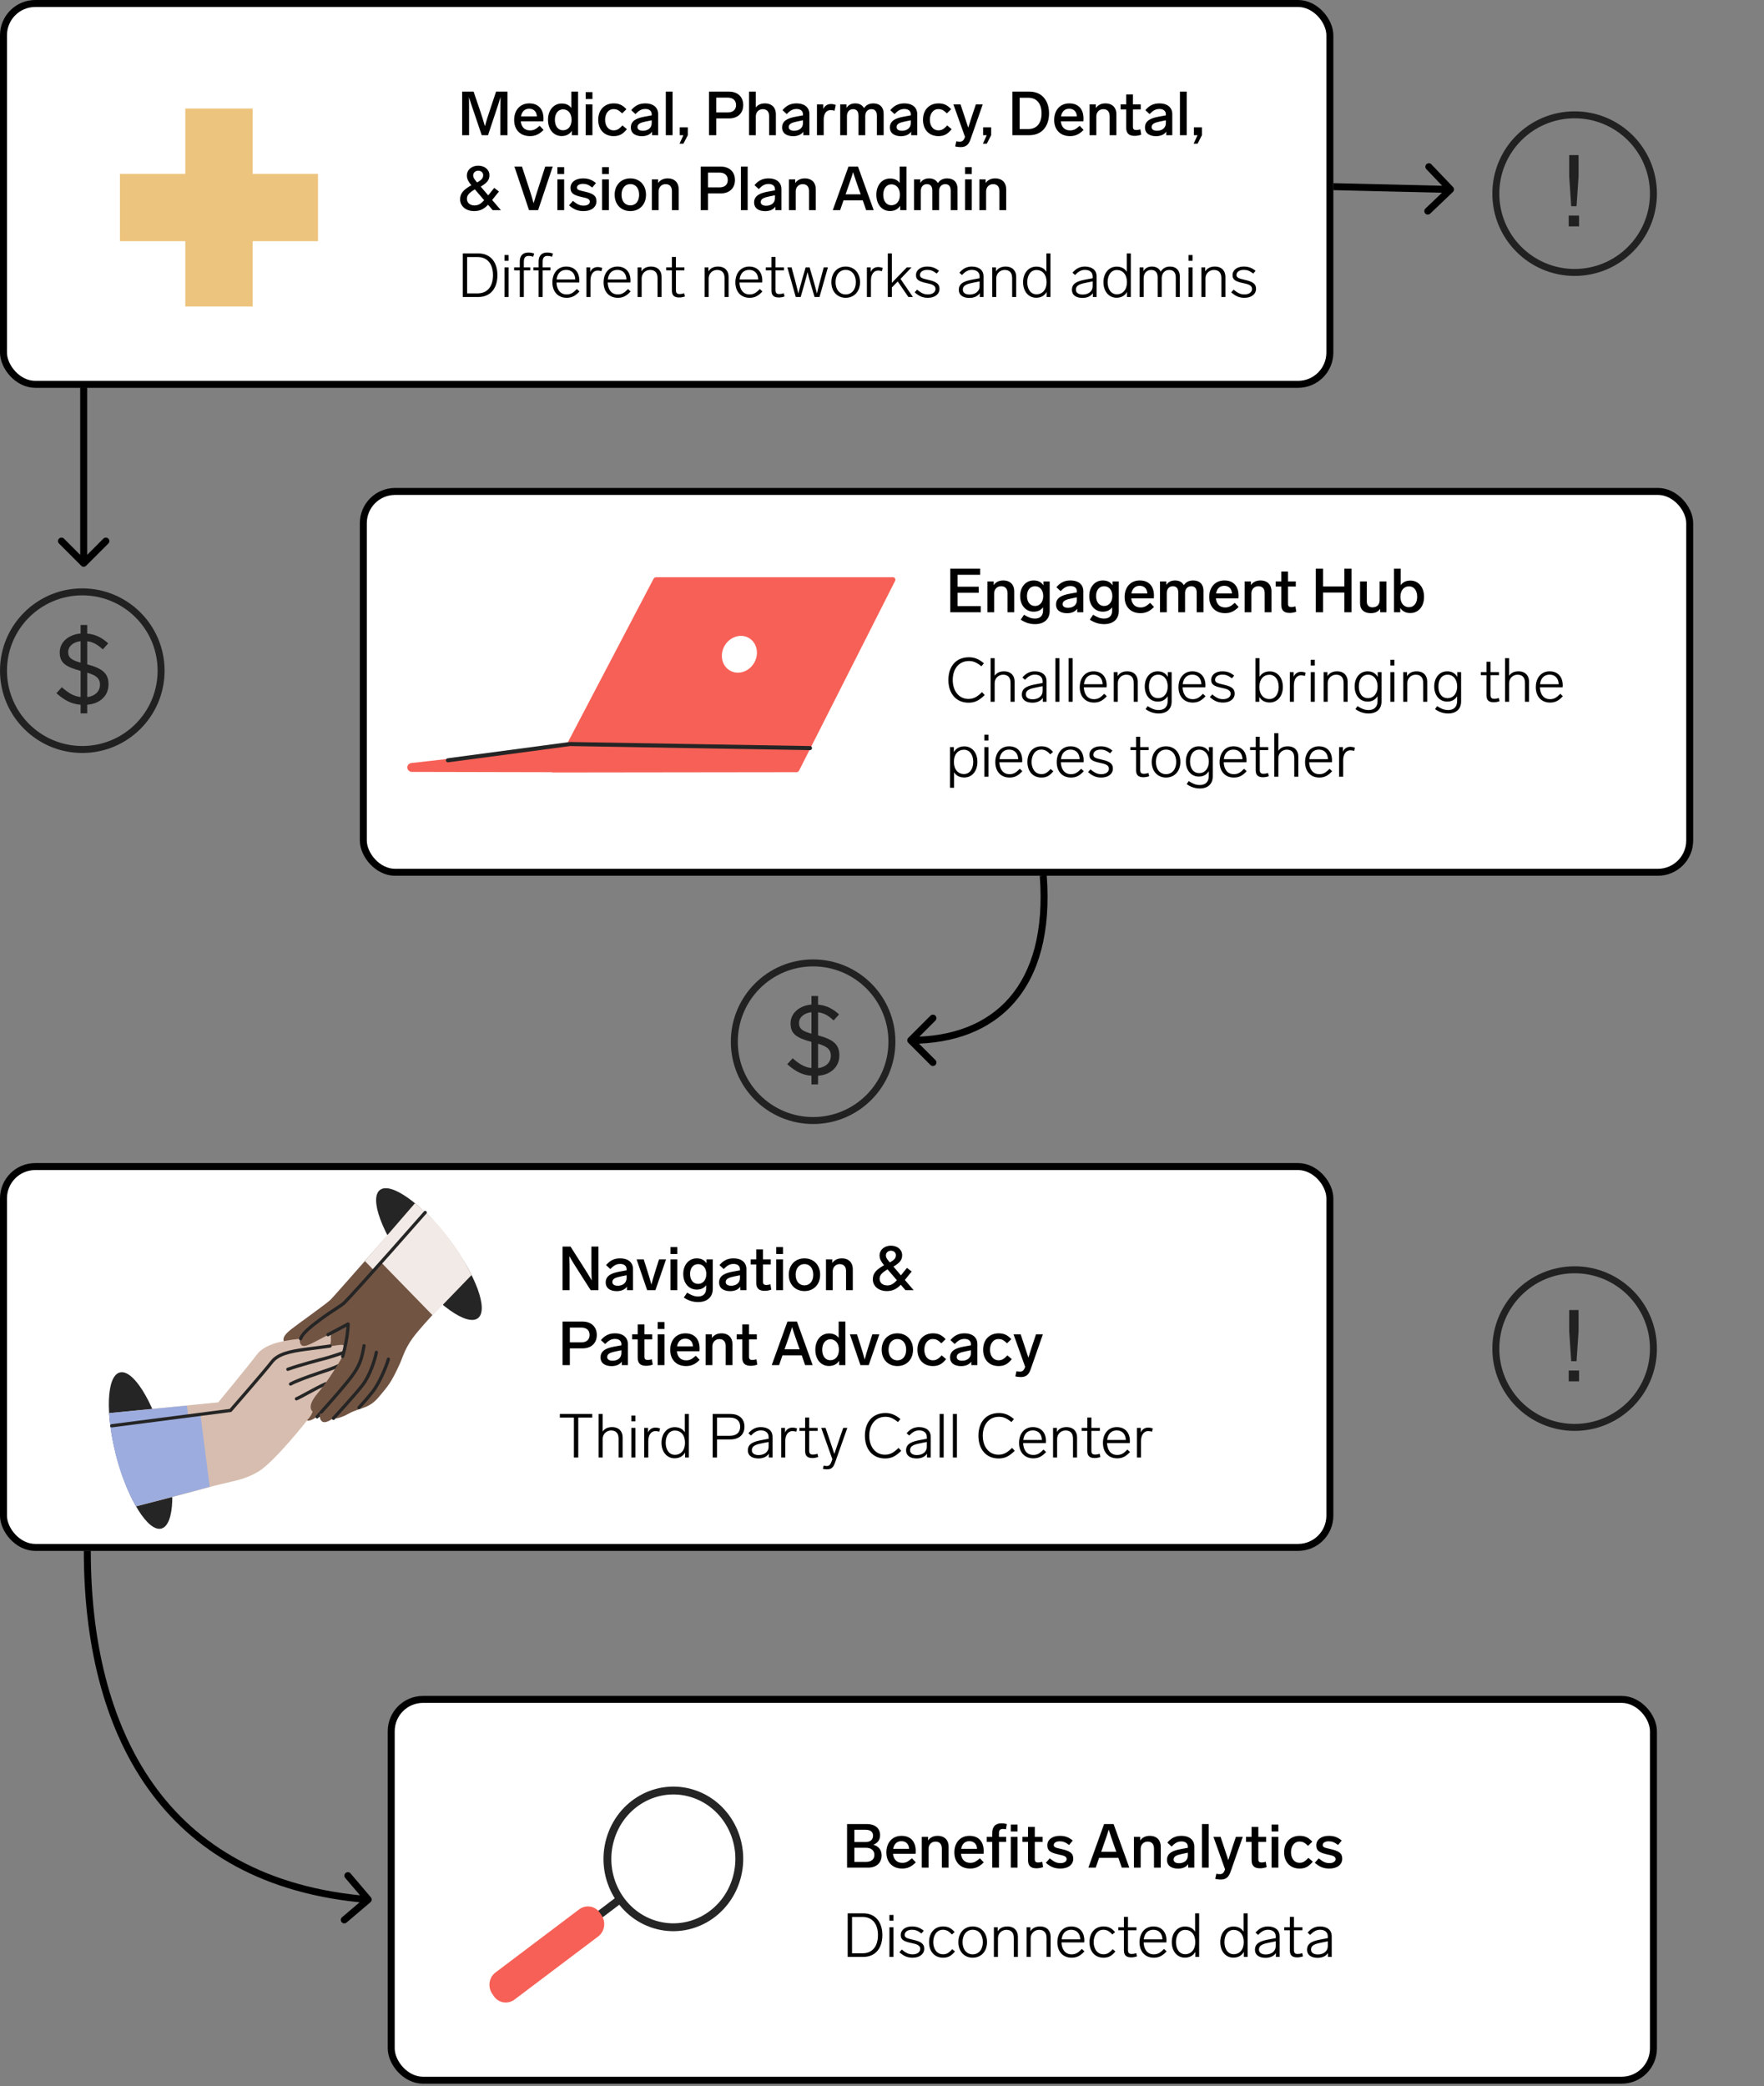 <?xml version="1.0" encoding="UTF-8"?> <svg xmlns="http://www.w3.org/2000/svg" width="400" height="473" viewBox="0 0 400 473" fill="none"><rect x="0" y="0" width="400" height="473" fill="#808080" stroke="none"/><rect x="0.791" y="0.791" width="300.766" height="86.349" rx="7.208" fill="white" stroke="black" stroke-width="1.581"></rect><path d="M72.108 39.421H57.289V24.61H42.017V39.421H27.198V54.684H42.017V69.494H57.289V54.684H72.108V39.421Z" fill="#EDC47E"></path><path d="M112.487 20.772H115.076V30.652H113.461V25.671C113.461 24.432 113.489 23.221 113.503 22.011C113.155 23.194 112.766 24.335 112.32 25.671L110.664 30.652H109.231L107.547 25.671C107.088 24.321 106.684 23.18 106.337 22.039C106.364 23.235 106.364 24.446 106.364 25.684V30.652H104.792V20.772H107.394L108.814 24.947C109.245 26.241 109.648 27.494 109.955 28.607C110.261 27.48 110.664 26.227 111.096 24.947L112.487 20.772ZM122.376 28.523L123.253 29.456C122.223 30.513 121.304 30.861 120.163 30.861C117.965 30.861 116.587 29.414 116.587 27.201C116.587 25.017 117.895 23.444 120.024 23.444C122.098 23.444 123.239 24.766 123.239 26.881C123.239 27.062 123.225 27.368 123.211 27.507H118.09C118.201 28.648 118.841 29.567 120.191 29.567C121.054 29.567 121.527 29.275 122.376 28.523ZM119.983 24.655C118.953 24.655 118.327 25.323 118.132 26.394H121.736C121.68 25.337 121.068 24.655 119.983 24.655ZM129.554 20.772H131.084V30.652H129.665V29.664C129.192 30.402 128.427 30.847 127.355 30.847C125.574 30.847 124.266 29.4 124.266 27.16C124.266 24.919 125.602 23.472 127.369 23.472C128.371 23.472 129.081 23.834 129.554 24.474V20.772ZM127.661 29.539C128.802 29.539 129.609 28.648 129.609 27.16C129.609 25.657 128.774 24.794 127.675 24.794C126.576 24.794 125.824 25.726 125.824 27.16C125.824 28.593 126.534 29.539 127.661 29.539ZM134.339 20.884V22.456H132.809V20.884H134.339ZM134.339 23.667V30.652H132.809V23.667H134.339ZM141.066 25.712C140.287 24.919 139.772 24.738 139.16 24.738C137.866 24.738 137.212 25.879 137.212 27.16C137.212 28.44 137.866 29.553 139.16 29.553C139.883 29.553 140.384 29.275 141.15 28.44L142.152 29.289C141.191 30.499 140.329 30.861 139.146 30.861C137.059 30.861 135.653 29.428 135.653 27.16C135.653 24.877 137.1 23.444 139.174 23.444C140.301 23.444 141.15 23.778 142.04 24.766L141.066 25.712ZM146.291 23.444C148.239 23.444 149.241 24.446 149.241 25.879V30.652H147.863V29.859C147.418 30.499 146.625 30.875 145.553 30.875C144.217 30.875 143.048 30.318 143.048 28.899C143.048 27.285 144.523 26.756 146.179 26.45L147.78 26.158V25.907C147.78 25.142 147.209 24.71 146.332 24.71C145.4 24.71 144.857 25.1 144.092 25.865L143.132 24.975C143.995 23.945 144.983 23.444 146.291 23.444ZM145.776 29.65C146.819 29.65 147.78 29.094 147.78 27.911V27.271L146.569 27.521C145.372 27.772 144.551 28.022 144.551 28.816C144.551 29.344 145.01 29.65 145.776 29.65ZM152.509 20.772V30.652H150.978V20.772H152.509ZM155.964 28.871V30.652L154.976 32.573H154.086L154.962 30.652H154.141V28.871H155.964ZM165.303 20.772C167.251 20.772 168.532 21.941 168.532 23.82C168.532 25.698 167.251 26.853 165.303 26.853H162.423V30.652H160.767V20.772H165.303ZM165.025 22.136H162.423V25.49H165.025C166.166 25.49 166.903 24.905 166.903 23.82C166.903 22.721 166.166 22.136 165.025 22.136ZM173.43 23.444C175.086 23.444 175.935 24.488 175.935 25.865V30.652H174.404V26.338C174.404 25.309 173.889 24.752 172.957 24.752C172.052 24.752 171.384 25.434 171.384 26.38V30.652H169.853V20.772H171.384V24.363C171.829 23.778 172.539 23.444 173.43 23.444ZM180.59 23.444C182.538 23.444 183.54 24.446 183.54 25.879V30.652H182.163V29.859C181.717 30.499 180.924 30.875 179.853 30.875C178.517 30.875 177.348 30.318 177.348 28.899C177.348 27.285 178.823 26.756 180.479 26.45L182.079 26.158V25.907C182.079 25.142 181.509 24.71 180.632 24.71C179.7 24.71 179.157 25.1 178.392 25.865L177.431 24.975C178.294 23.945 179.282 23.444 180.59 23.444ZM180.075 29.65C181.119 29.65 182.079 29.094 182.079 27.911V27.271L180.869 27.521C179.672 27.772 178.851 28.022 178.851 28.816C178.851 29.344 179.31 29.65 180.075 29.65ZM188.423 23.583C188.813 23.583 189.147 23.667 189.522 23.792L189.244 25.1C188.882 25.003 188.604 24.961 188.353 24.961C187.407 24.961 186.781 25.74 186.781 27.076V30.652H185.25V23.667H186.67V24.71C187.004 24.029 187.574 23.583 188.423 23.583ZM198.037 23.444C199.568 23.444 200.375 24.39 200.375 25.768V30.652H198.844V26.227C198.844 25.337 198.469 24.752 197.606 24.752C196.715 24.752 196.2 25.42 196.2 26.311V30.652H194.67V26.227C194.67 25.337 194.322 24.752 193.431 24.752C192.582 24.752 192.054 25.392 192.054 26.311V30.652H190.523V23.667H191.942V24.474C192.332 23.848 192.972 23.444 193.946 23.444C194.892 23.444 195.574 23.862 195.922 24.516C196.34 23.889 197.008 23.444 198.037 23.444ZM205.038 23.444C206.986 23.444 207.988 24.446 207.988 25.879V30.652H206.61V29.859C206.165 30.499 205.372 30.875 204.3 30.875C202.964 30.875 201.795 30.318 201.795 28.899C201.795 27.285 203.27 26.756 204.926 26.45L206.527 26.158V25.907C206.527 25.142 205.956 24.71 205.079 24.71C204.147 24.71 203.604 25.1 202.839 25.865L201.879 24.975C202.742 23.945 203.73 23.444 205.038 23.444ZM204.523 29.65C205.566 29.65 206.527 29.094 206.527 27.911V27.271L205.316 27.521C204.119 27.772 203.298 28.022 203.298 28.816C203.298 29.344 203.757 29.65 204.523 29.65ZM214.707 25.712C213.928 24.919 213.413 24.738 212.801 24.738C211.507 24.738 210.853 25.879 210.853 27.16C210.853 28.44 211.507 29.553 212.801 29.553C213.524 29.553 214.025 29.275 214.791 28.44L215.793 29.289C214.832 30.499 213.97 30.861 212.787 30.861C210.699 30.861 209.294 29.428 209.294 27.16C209.294 24.877 210.741 23.444 212.815 23.444C213.942 23.444 214.791 23.778 215.681 24.766L214.707 25.712ZM221.284 23.667H222.843L220.101 31.515C219.656 32.809 219.071 33.352 217.819 33.352C217.346 33.352 216.901 33.282 216.594 33.199L216.845 32.044C217.095 32.086 217.374 32.127 217.638 32.127C218.139 32.127 218.515 31.933 218.779 31.139L218.821 31.028L216.191 23.667H217.805L218.487 25.712C218.849 26.77 219.266 28.022 219.558 28.955C219.851 28.008 220.24 26.77 220.602 25.698L221.284 23.667ZM224.754 28.871V30.652L223.766 32.573H222.875L223.752 30.652H222.931V28.871H224.754ZM233.439 20.772C236.277 20.772 237.878 22.832 237.878 25.712C237.878 28.593 236.277 30.652 233.439 30.652H229.556V20.772H233.439ZM233.174 22.164H231.212V29.261H233.174C235.011 29.261 236.18 28.036 236.18 25.712C236.18 23.388 235.011 22.164 233.174 22.164ZM244.83 28.523L245.707 29.456C244.677 30.513 243.759 30.861 242.618 30.861C240.419 30.861 239.041 29.414 239.041 27.201C239.041 25.017 240.349 23.444 242.478 23.444C244.552 23.444 245.693 24.766 245.693 26.881C245.693 27.062 245.679 27.368 245.665 27.507H240.544C240.655 28.648 241.296 29.567 242.645 29.567C243.508 29.567 243.981 29.275 244.83 28.523ZM242.437 24.655C241.407 24.655 240.781 25.323 240.586 26.394H244.19C244.134 25.337 243.522 24.655 242.437 24.655ZM250.645 23.444C252.301 23.444 253.15 24.488 253.15 25.865V30.652H251.619V26.338C251.619 25.309 251.104 24.752 250.172 24.752C249.267 24.752 248.599 25.434 248.599 26.38V30.652H247.068V23.667H248.488V24.502C248.947 23.834 249.685 23.444 250.645 23.444ZM258.588 29.33L258.783 30.541C258.212 30.736 257.711 30.805 257.28 30.805C255.888 30.805 255.373 30.137 255.373 28.927V24.822H254.107V23.667H255.373V21.412H256.904V23.667H258.671V24.822H256.904V28.746C256.904 29.289 257.141 29.483 257.655 29.483C257.892 29.483 258.129 29.456 258.588 29.33ZM262.874 23.444C264.822 23.444 265.824 24.446 265.824 25.879V30.652H264.447V29.859C264.001 30.499 263.208 30.875 262.137 30.875C260.801 30.875 259.632 30.318 259.632 28.899C259.632 27.285 261.107 26.756 262.763 26.45L264.363 26.158V25.907C264.363 25.142 263.793 24.71 262.916 24.71C261.984 24.71 261.441 25.1 260.675 25.865L259.715 24.975C260.578 23.945 261.566 23.444 262.874 23.444ZM262.359 29.65C263.403 29.65 264.363 29.094 264.363 27.911V27.271L263.152 27.521C261.956 27.772 261.135 28.022 261.135 28.816C261.135 29.344 261.594 29.65 262.359 29.65ZM269.093 20.772V30.652H267.562V20.772H269.093ZM272.548 28.871V30.652L271.56 32.573H270.669L271.546 30.652H270.725V28.871H272.548ZM113.587 47.652H111.722L110.678 46.428C109.829 47.304 108.925 47.861 107.519 47.861C105.641 47.861 104.333 46.748 104.333 45.189C104.333 43.812 105.14 42.991 106.879 42.003C106.323 41.321 105.863 40.639 105.863 39.818C105.863 38.468 107.005 37.564 108.424 37.564C109.941 37.564 110.984 38.496 110.984 39.707C110.984 40.778 110.497 41.432 109.008 42.309L110.706 44.299L112.07 42.601L113.141 43.422L111.597 45.342L113.587 47.652ZM108.438 38.705C107.812 38.705 107.297 39.136 107.297 39.79C107.297 40.319 107.714 40.82 108.187 41.362C109.301 40.75 109.565 40.333 109.565 39.707C109.565 39.122 109.078 38.705 108.438 38.705ZM107.617 46.581C108.493 46.581 109.12 46.136 109.788 45.398L107.672 42.935C106.392 43.714 105.877 44.229 105.877 45.078C105.877 45.955 106.545 46.581 107.617 46.581ZM123.634 37.772H125.332L122.02 47.652H119.961L116.649 37.772H118.36L119.933 42.573C120.323 43.756 120.684 44.925 121.004 46.08C121.338 44.925 121.686 43.784 122.076 42.601L123.634 37.772ZM127.925 37.884V39.456H126.395V37.884H127.925ZM127.925 40.667V47.652H126.395V40.667H127.925ZM132.189 40.444C133.344 40.444 134.165 40.722 135.139 41.502L134.304 42.517C133.427 41.85 132.899 41.683 132.161 41.683C131.34 41.683 130.825 42.044 130.825 42.531C130.825 43.06 131.34 43.158 132.565 43.436C134.443 43.853 135.25 44.354 135.25 45.621C135.25 46.943 134.151 47.861 132.342 47.861C131.076 47.861 130.157 47.541 129.03 46.553L129.921 45.551C130.95 46.4 131.535 46.623 132.37 46.623C133.149 46.623 133.747 46.289 133.747 45.718C133.747 45.05 132.968 44.897 131.925 44.674C130.004 44.243 129.364 43.784 129.364 42.587C129.364 41.376 130.422 40.444 132.189 40.444ZM138.063 37.884V39.456H136.532V37.884H138.063ZM138.063 40.667V47.652H136.532V40.667H138.063ZM142.939 40.444C145.026 40.444 146.487 41.947 146.487 44.16C146.487 46.358 145.026 47.861 142.939 47.861C140.838 47.861 139.377 46.358 139.377 44.16C139.377 41.947 140.838 40.444 142.939 40.444ZM142.939 41.738C141.714 41.738 140.935 42.698 140.935 44.16C140.935 45.607 141.714 46.567 142.939 46.567C144.15 46.567 144.929 45.607 144.929 44.16C144.929 42.698 144.15 41.738 142.939 41.738ZM151.388 40.444C153.044 40.444 153.893 41.488 153.893 42.865V47.652H152.362V43.339C152.362 42.309 151.847 41.752 150.915 41.752C150.01 41.752 149.342 42.434 149.342 43.38V47.652H147.811V40.667H149.231V41.502C149.69 40.834 150.428 40.444 151.388 40.444ZM163.428 37.772C165.376 37.772 166.656 38.941 166.656 40.82C166.656 42.698 165.376 43.853 163.428 43.853H160.547V47.652H158.891V37.772H163.428ZM163.15 39.136H160.547V42.49H163.15C164.291 42.49 165.028 41.905 165.028 40.82C165.028 39.721 164.291 39.136 163.15 39.136ZM169.537 37.772V47.652H168.006V37.772H169.537ZM174.244 40.444C176.192 40.444 177.194 41.446 177.194 42.879V47.652H175.816V46.859C175.371 47.499 174.578 47.875 173.506 47.875C172.171 47.875 171.002 47.318 171.002 45.899C171.002 44.285 172.477 43.756 174.133 43.45L175.733 43.158V42.907C175.733 42.142 175.162 41.71 174.286 41.71C173.353 41.71 172.811 42.1 172.045 42.865L171.085 41.975C171.948 40.945 172.936 40.444 174.244 40.444ZM173.729 46.65C174.773 46.65 175.733 46.094 175.733 44.911V44.271L174.522 44.521C173.326 44.772 172.505 45.022 172.505 45.816C172.505 46.344 172.964 46.65 173.729 46.65ZM182.48 40.444C184.136 40.444 184.985 41.488 184.985 42.865V47.652H183.454V43.339C183.454 42.309 182.94 41.752 182.007 41.752C181.103 41.752 180.435 42.434 180.435 43.38V47.652H178.904V40.667H180.323V41.502C180.783 40.834 181.52 40.444 182.48 40.444ZM196.406 47.652L195.64 45.426H191.271L190.505 47.652H188.835L192.398 37.772H194.555L198.117 47.652H196.406ZM191.744 44.062H195.167L194.736 42.852C194.263 41.488 193.803 40.208 193.442 39.025C193.108 40.208 192.634 41.502 192.161 42.865L191.744 44.062ZM204.01 37.772H205.541V47.652H204.121V46.664C203.648 47.402 202.883 47.847 201.811 47.847C200.03 47.847 198.722 46.4 198.722 44.16C198.722 41.919 200.058 40.472 201.825 40.472C202.827 40.472 203.537 40.834 204.01 41.474V37.772ZM202.118 46.539C203.259 46.539 204.066 45.648 204.066 44.16C204.066 42.657 203.231 41.794 202.131 41.794C201.032 41.794 200.281 42.726 200.281 44.16C200.281 45.593 200.99 46.539 202.118 46.539ZM214.779 40.444C216.31 40.444 217.117 41.39 217.117 42.768V47.652H215.587V43.227C215.587 42.337 215.211 41.752 214.348 41.752C213.457 41.752 212.943 42.42 212.943 43.311V47.652H211.412V43.227C211.412 42.337 211.064 41.752 210.173 41.752C209.325 41.752 208.796 42.392 208.796 43.311V47.652H207.265V40.667H208.684V41.474C209.074 40.848 209.714 40.444 210.688 40.444C211.635 40.444 212.316 40.862 212.664 41.516C213.082 40.889 213.75 40.444 214.779 40.444ZM220.36 37.884V39.456H218.83V37.884H220.36ZM220.36 40.667V47.652H218.83V40.667H220.36ZM225.654 40.444C227.31 40.444 228.159 41.488 228.159 42.865V47.652H226.628V43.339C226.628 42.309 226.113 41.752 225.181 41.752C224.276 41.752 223.608 42.434 223.608 43.38V47.652H222.078V40.667H223.497V41.502C223.956 40.834 224.694 40.444 225.654 40.444Z" fill="black"></path><path d="M108.466 57.459C111.277 57.459 112.793 59.504 112.793 62.399C112.793 65.293 111.277 67.339 108.466 67.339H104.931V57.459H108.466ZM108.299 58.28H105.919V66.518H108.299C110.595 66.518 111.791 64.876 111.791 62.399C111.791 59.936 110.595 58.28 108.299 58.28ZM115.317 57.821V59.129H114.398V57.821H115.317ZM115.317 60.618V67.339H114.398V60.618H115.317ZM119.922 58.029C119.087 58.029 118.781 58.433 118.781 59.421V60.618H120.242V61.3H118.781V67.339H117.863V61.3H116.583V60.618H117.863V59.268C117.863 58.015 118.531 57.25 119.797 57.25C120.215 57.25 120.604 57.306 121.133 57.487L120.91 58.21C120.465 58.071 120.215 58.029 119.922 58.029ZM124.18 58.029C123.359 58.029 123.053 58.433 123.053 59.421V60.618H124.821V61.3H123.053V67.339H122.135V61.3H120.966V60.618H122.135V59.268C122.135 58.015 122.803 57.25 124.069 57.25C124.487 57.25 124.876 57.306 125.391 57.487L125.182 58.21C124.737 58.071 124.473 58.029 124.18 58.029ZM130.812 65.53L131.396 66.087C130.408 67.158 129.587 67.52 128.488 67.52C126.498 67.52 125.259 66.114 125.259 64.027C125.259 61.912 126.498 60.437 128.39 60.437C130.269 60.437 131.368 61.689 131.368 63.623C131.368 63.721 131.354 63.957 131.341 64.055H126.192C126.234 65.418 126.874 66.754 128.488 66.754C129.392 66.754 129.949 66.42 130.812 65.53ZM128.39 61.188C127.222 61.188 126.387 61.912 126.22 63.359H130.45C130.408 62.065 129.671 61.188 128.39 61.188ZM135.508 60.548C135.925 60.548 136.301 60.645 136.565 60.743L136.384 61.48C136.05 61.383 135.786 61.341 135.508 61.341C134.603 61.341 133.893 62.135 133.893 63.596V67.339H132.975V60.618H133.838V61.661C134.13 60.98 134.728 60.548 135.508 60.548ZM142.417 65.53L143.002 66.087C142.014 67.158 141.193 67.52 140.093 67.52C138.103 67.52 136.865 66.114 136.865 64.027C136.865 61.912 138.103 60.437 139.996 60.437C141.874 60.437 142.974 61.689 142.974 63.623C142.974 63.721 142.96 63.957 142.946 64.055H137.797C137.839 65.418 138.479 66.754 140.093 66.754C140.998 66.754 141.554 66.42 142.417 65.53ZM139.996 61.188C138.827 61.188 137.992 61.912 137.825 63.359H142.055C142.014 62.065 141.276 61.188 139.996 61.188ZM147.614 60.437C149.284 60.437 150.021 61.522 150.021 62.733V67.339H149.103V63.039C149.103 61.814 148.491 61.202 147.405 61.202C146.348 61.202 145.499 62.037 145.499 63.108V67.339H144.58V60.618H145.443V61.536C145.902 60.771 146.71 60.437 147.614 60.437ZM155.15 66.49L155.317 67.214C154.871 67.381 154.384 67.45 153.995 67.45C152.756 67.45 152.353 66.838 152.353 65.878V61.3H151.072V60.618H152.353V58.266H153.271V60.618H155.191V61.3H153.271V65.752C153.271 66.42 153.508 66.671 154.12 66.671C154.398 66.671 154.704 66.629 155.15 66.49ZM162.807 60.437C164.477 60.437 165.214 61.522 165.214 62.733V67.339H164.296V63.039C164.296 61.814 163.684 61.202 162.598 61.202C161.541 61.202 160.692 62.037 160.692 63.108V67.339H159.773V60.618H160.636V61.536C161.095 60.771 161.902 60.437 162.807 60.437ZM172.3 65.53L172.885 66.087C171.897 67.158 171.076 67.52 169.976 67.52C167.986 67.52 166.748 66.114 166.748 64.027C166.748 61.912 167.986 60.437 169.879 60.437C171.757 60.437 172.857 61.689 172.857 63.623C172.857 63.721 172.843 63.957 172.829 64.055H167.68C167.722 65.418 168.362 66.754 169.976 66.754C170.881 66.754 171.437 66.42 172.3 65.53ZM169.879 61.188C168.71 61.188 167.875 61.912 167.708 63.359H171.938C171.897 62.065 171.159 61.188 169.879 61.188ZM177.735 66.49L177.902 67.214C177.457 67.381 176.97 67.45 176.58 67.45C175.342 67.45 174.938 66.838 174.938 65.878V61.3H173.658V60.618H174.938V58.266H175.857V60.618H177.777V61.3H175.857V65.752C175.857 66.42 176.093 66.671 176.706 66.671C176.984 66.671 177.29 66.629 177.735 66.49ZM186.79 60.618H187.736L185.83 67.339H184.703L184.021 65.029C183.576 63.54 183.311 62.524 183.116 61.703C182.922 62.524 182.643 63.54 182.212 65.057L181.558 67.339H180.445L178.538 60.618H179.485L180.208 63.262C180.556 64.57 180.807 65.613 181.029 66.546C181.266 65.613 181.544 64.57 181.92 63.262L182.685 60.618H183.576L184.355 63.262C184.745 64.584 185.009 65.627 185.246 66.546C185.454 65.627 185.719 64.584 186.081 63.262L186.79 60.618ZM191.76 60.437C193.695 60.437 195.017 61.884 195.017 63.985C195.017 66.073 193.695 67.52 191.76 67.52C189.84 67.52 188.518 66.073 188.518 63.985C188.518 61.884 189.84 60.437 191.76 60.437ZM191.76 61.188C190.355 61.188 189.464 62.343 189.464 63.985C189.464 65.599 190.355 66.754 191.76 66.754C193.18 66.754 194.07 65.599 194.07 63.985C194.07 62.343 193.18 61.188 191.76 61.188ZM199.106 60.548C199.524 60.548 199.899 60.645 200.164 60.743L199.983 61.48C199.649 61.383 199.384 61.341 199.106 61.341C198.202 61.341 197.492 62.135 197.492 63.596V67.339H196.573V60.618H197.436V61.661C197.728 60.98 198.327 60.548 199.106 60.548ZM205.978 67.339L203.571 63.818L202.235 65.182V67.339H201.316V57.459H202.235V64.124L205.63 60.618H206.701L204.197 63.234L207.008 67.339H205.978ZM210.213 60.437C211.299 60.437 212.05 60.701 212.927 61.397L212.412 62.023C211.507 61.341 210.992 61.188 210.241 61.188C209.225 61.188 208.599 61.689 208.599 62.357C208.599 63.011 209.253 63.164 210.519 63.456C212.231 63.846 213.038 64.319 213.038 65.474C213.038 66.713 211.966 67.52 210.422 67.52C209.253 67.52 208.46 67.2 207.402 66.281L207.959 65.669C208.961 66.518 209.587 66.754 210.422 66.754C211.396 66.754 212.133 66.281 212.133 65.516C212.133 64.681 211.271 64.43 210.13 64.194C208.404 63.818 207.708 63.456 207.708 62.385C207.708 61.202 208.78 60.437 210.213 60.437ZM220.362 60.437C222.073 60.437 223.019 61.341 223.019 62.608V67.339H222.171V66.462C221.697 67.2 220.807 67.548 219.833 67.548C218.511 67.548 217.425 67.019 217.425 65.697C217.425 64.111 218.914 63.679 220.668 63.359L222.129 63.081V62.677C222.129 61.717 221.419 61.188 220.403 61.188C219.582 61.188 218.97 61.48 218.135 62.357L217.551 61.828C218.386 60.854 219.276 60.437 220.362 60.437ZM219.875 66.782C221.183 66.782 222.129 66.017 222.129 64.931V63.804L220.863 64.055C219.401 64.347 218.33 64.611 218.33 65.683C218.33 66.379 218.914 66.782 219.875 66.782ZM228.023 60.437C229.692 60.437 230.43 61.522 230.43 62.733V67.339H229.511V63.039C229.511 61.814 228.899 61.202 227.814 61.202C226.756 61.202 225.907 62.037 225.907 63.108V67.339H224.989V60.618H225.852V61.536C226.311 60.771 227.118 60.437 228.023 60.437ZM237.279 57.459H238.198V67.339H237.335V66.198C236.862 67.033 236.055 67.506 234.955 67.506C233.23 67.506 231.991 66.087 231.991 63.985C231.991 61.87 233.271 60.451 234.983 60.451C236.041 60.451 236.806 60.868 237.279 61.62V57.459ZM235.025 66.727C236.347 66.727 237.321 65.725 237.321 63.985C237.321 62.232 236.361 61.216 235.025 61.216C233.772 61.216 232.938 62.343 232.938 63.985C232.938 65.599 233.759 66.727 235.025 66.727ZM246.005 60.437C247.716 60.437 248.663 61.341 248.663 62.608V67.339H247.814V66.462C247.341 67.2 246.45 67.548 245.476 67.548C244.154 67.548 243.069 67.019 243.069 65.697C243.069 64.111 244.558 63.679 246.311 63.359L247.772 63.081V62.677C247.772 61.717 247.062 61.188 246.047 61.188C245.225 61.188 244.613 61.48 243.778 62.357L243.194 61.828C244.029 60.854 244.919 60.437 246.005 60.437ZM245.518 66.782C246.826 66.782 247.772 66.017 247.772 64.931V63.804L246.506 64.055C245.045 64.347 243.973 64.611 243.973 65.683C243.973 66.379 244.558 66.782 245.518 66.782ZM255.503 57.459H256.421V67.339H255.558V66.198C255.085 67.033 254.278 67.506 253.179 67.506C251.453 67.506 250.215 66.087 250.215 63.985C250.215 61.87 251.495 60.451 253.206 60.451C254.264 60.451 255.029 60.868 255.503 61.62V57.459ZM253.248 66.727C254.57 66.727 255.544 65.725 255.544 63.985C255.544 62.232 254.584 61.216 253.248 61.216C251.996 61.216 251.161 62.343 251.161 63.985C251.161 65.599 251.982 66.727 253.248 66.727ZM265.293 60.437C266.81 60.437 267.534 61.425 267.534 62.649V67.339H266.615V62.9C266.615 61.814 266.114 61.202 265.126 61.202C264.124 61.202 263.428 61.968 263.428 63.067V67.339H262.51V62.9C262.51 61.814 262.009 61.202 261.021 61.202C260.103 61.202 259.337 61.87 259.337 63.067V67.339H258.419V60.618H259.282V61.467C259.685 60.771 260.339 60.437 261.23 60.437C262.218 60.437 262.886 60.91 263.192 61.592C263.623 60.91 264.291 60.437 265.293 60.437ZM270.426 57.821V59.129H269.508V57.821H270.426ZM270.426 60.618V67.339H269.508V60.618H270.426ZM275.463 60.437C277.133 60.437 277.87 61.522 277.87 62.733V67.339H276.952V63.039C276.952 61.814 276.34 61.202 275.254 61.202C274.197 61.202 273.348 62.037 273.348 63.108V67.339H272.43V60.618H273.292V61.536C273.751 60.771 274.559 60.437 275.463 60.437ZM281.992 60.437C283.078 60.437 283.829 60.701 284.706 61.397L284.191 62.023C283.286 61.341 282.772 61.188 282.02 61.188C281.004 61.188 280.378 61.689 280.378 62.357C280.378 63.011 281.032 63.164 282.298 63.456C284.01 63.846 284.817 64.319 284.817 65.474C284.817 66.713 283.746 67.52 282.201 67.52C281.032 67.52 280.239 67.2 279.181 66.281L279.738 65.669C280.74 66.518 281.366 66.754 282.201 66.754C283.175 66.754 283.913 66.281 283.913 65.516C283.913 64.681 283.05 64.43 281.909 64.194C280.183 63.818 279.488 63.456 279.488 62.385C279.488 61.202 280.559 60.437 281.992 60.437Z" fill="black"></path><rect x="82.386" y="111.423" width="300.766" height="86.349" rx="7.208" fill="white" stroke="black" stroke-width="1.581"></rect><path d="M202.496 130.874H148.746C148.542 130.874 148.339 131.012 148.203 131.219L128.25 169.279L128.046 169.072L93.231 173.009C92.756 173.079 92.349 173.493 92.349 173.977C92.349 174.529 92.824 175.013 93.367 175.013L125.196 175.082V175.151L180.643 175.082C180.847 175.082 181.05 174.944 181.186 174.736L202.971 131.703C203.175 131.358 202.903 130.874 202.496 130.874Z" fill="#F76056"></path><path d="M171.016 150.276C172.198 148.234 171.655 145.713 169.803 144.646C167.952 143.58 165.493 144.37 164.312 146.413C163.131 148.455 163.674 150.975 165.525 152.042C167.376 153.109 169.835 152.318 171.016 150.276Z" fill="white"></path><path d="M101.573 172.383L129.246 168.693L183.67 169.616" stroke="#252525" stroke-width="0.922" stroke-linecap="round"></path><path d="M222.26 128.933V130.325H217.139V133.025H221.926V134.402H217.139V137.422H222.399V138.813H215.483V128.933H222.26ZM227.481 131.605C229.136 131.605 229.985 132.649 229.985 134.027V138.813H228.455V134.5C228.455 133.47 227.94 132.913 227.007 132.913C226.103 132.913 225.435 133.595 225.435 134.541V138.813H223.904V131.828H225.324V132.663C225.783 131.995 226.52 131.605 227.481 131.605ZM236.603 131.828H238.023V138.549C238.023 140.469 236.645 141.513 234.711 141.513C233.583 141.513 232.526 141.207 231.454 140.497L232.206 139.384C233.152 139.955 233.82 140.247 234.697 140.247C235.713 140.247 236.52 139.746 236.52 138.424V137.686C236.074 138.313 235.392 138.688 234.391 138.688C232.609 138.688 231.329 137.241 231.329 135.14C231.329 133.066 232.609 131.605 234.391 131.605C235.448 131.605 236.158 132.023 236.603 132.718V131.828ZM234.711 137.394C235.81 137.394 236.561 136.476 236.561 135.14C236.561 133.818 235.81 132.913 234.711 132.913C233.57 132.913 232.874 133.818 232.874 135.14C232.874 136.476 233.57 137.394 234.711 137.394ZM242.7 131.605C244.648 131.605 245.65 132.607 245.65 134.04V138.813H244.272V138.02C243.827 138.66 243.034 139.036 241.962 139.036C240.626 139.036 239.457 138.48 239.457 137.06C239.457 135.446 240.932 134.917 242.588 134.611L244.189 134.319V134.068C244.189 133.303 243.618 132.872 242.741 132.872C241.809 132.872 241.266 133.261 240.501 134.027L239.541 133.136C240.404 132.106 241.392 131.605 242.7 131.605ZM242.185 137.812C243.228 137.812 244.189 137.255 244.189 136.072V135.432L242.978 135.682C241.781 135.933 240.96 136.183 240.96 136.977C240.96 137.505 241.419 137.812 242.185 137.812ZM252.272 131.828H253.691V138.549C253.691 140.469 252.313 141.513 250.379 141.513C249.252 141.513 248.194 141.207 247.123 140.497L247.874 139.384C248.821 139.955 249.489 140.247 250.365 140.247C251.381 140.247 252.188 139.746 252.188 138.424V137.686C251.743 138.313 251.061 138.688 250.059 138.688C248.278 138.688 246.998 137.241 246.998 135.14C246.998 133.066 248.278 131.605 250.059 131.605C251.117 131.605 251.826 132.023 252.272 132.718V131.828ZM250.379 137.394C251.479 137.394 252.23 136.476 252.23 135.14C252.23 133.818 251.479 132.913 250.379 132.913C249.238 132.913 248.542 133.818 248.542 135.14C248.542 136.476 249.238 137.394 250.379 137.394ZM260.803 136.684L261.68 137.617C260.65 138.674 259.732 139.022 258.591 139.022C256.392 139.022 255.014 137.575 255.014 135.362C255.014 133.178 256.323 131.605 258.452 131.605C260.525 131.605 261.666 132.927 261.666 135.042C261.666 135.223 261.652 135.529 261.638 135.669H256.517C256.629 136.81 257.269 137.728 258.619 137.728C259.481 137.728 259.955 137.436 260.803 136.684ZM258.41 132.816C257.38 132.816 256.754 133.484 256.559 134.555H260.163C260.108 133.498 259.495 132.816 258.41 132.816ZM270.556 131.605C272.087 131.605 272.894 132.551 272.894 133.929V138.813H271.363V134.388C271.363 133.498 270.987 132.913 270.125 132.913C269.234 132.913 268.719 133.581 268.719 134.472V138.813H267.189V134.388C267.189 133.498 266.841 132.913 265.95 132.913C265.101 132.913 264.572 133.553 264.572 134.472V138.813H263.042V131.828H264.461V132.635C264.851 132.009 265.491 131.605 266.465 131.605C267.411 131.605 268.093 132.023 268.441 132.677C268.858 132.051 269.526 131.605 270.556 131.605ZM279.992 136.684L280.868 137.617C279.839 138.674 278.92 139.022 277.779 139.022C275.58 139.022 274.203 137.575 274.203 135.362C274.203 133.178 275.511 131.605 277.64 131.605C279.713 131.605 280.854 132.927 280.854 135.042C280.854 135.223 280.84 135.529 280.827 135.669H275.706C275.817 136.81 276.457 137.728 277.807 137.728C278.67 137.728 279.143 137.436 279.992 136.684ZM277.598 132.816C276.568 132.816 275.942 133.484 275.747 134.555H279.351C279.296 133.498 278.684 132.816 277.598 132.816ZM285.806 131.605C287.462 131.605 288.311 132.649 288.311 134.027V138.813H286.78V134.5C286.78 133.47 286.265 132.913 285.333 132.913C284.429 132.913 283.761 133.595 283.761 134.541V138.813H282.23V131.828H283.649V132.663C284.109 131.995 284.846 131.605 285.806 131.605ZM293.749 137.491L293.944 138.702C293.374 138.897 292.873 138.967 292.441 138.967C291.05 138.967 290.535 138.299 290.535 137.088V132.983H289.268V131.828H290.535V129.574H292.066V131.828H293.833V132.983H292.066V136.907C292.066 137.45 292.302 137.645 292.817 137.645C293.054 137.645 293.29 137.617 293.749 137.491ZM306.478 128.933V138.813H304.836V134.347H300.021V138.813H298.365V128.933H300.021V132.955H304.836V128.933H306.478ZM312.842 131.828H314.373V138.813H312.967V138.02C312.591 138.633 311.896 139.022 310.894 139.022C309.126 139.022 308.403 138.048 308.403 136.782V131.828H309.934V136.364C309.934 137.199 310.365 137.7 311.228 137.7C312.16 137.7 312.842 137.158 312.842 136.058V131.828ZM319.824 131.633C321.605 131.633 322.913 133.08 322.913 135.321C322.913 137.561 321.591 138.994 319.81 138.994C318.739 138.994 317.987 138.577 317.514 137.839V138.813H316.095V128.933H317.625V132.663C318.099 132.009 318.822 131.633 319.824 131.633ZM319.504 137.672C320.603 137.672 321.355 136.754 321.355 135.321C321.355 133.887 320.645 132.941 319.504 132.941C318.377 132.941 317.556 133.832 317.556 135.321C317.556 136.824 318.405 137.672 319.504 137.672Z" fill="black"></path><path d="M219.714 149.024C220.869 149.024 221.871 149.344 223.109 150.387L222.539 151.069C221.37 150.095 220.549 149.872 219.714 149.872C217.418 149.872 216.04 151.681 216.04 154.172C216.04 156.663 217.445 158.472 219.602 158.472C220.855 158.472 221.662 157.916 222.678 156.928L223.29 157.582C222.01 158.848 221.05 159.321 219.616 159.321C216.722 159.321 215.052 157.136 215.052 154.172C215.052 151.194 216.694 149.024 219.714 149.024ZM227.661 152.21C229.317 152.21 230.069 153.296 230.069 154.506V159.112H229.15V154.812C229.15 153.588 228.538 152.976 227.453 152.976C226.395 152.976 225.546 153.81 225.546 154.882V159.112H224.628V149.232H225.546V153.226C226.005 152.516 226.785 152.21 227.661 152.21ZM234.65 152.21C236.361 152.21 237.308 153.115 237.308 154.381V159.112H236.459V158.236C235.986 158.973 235.095 159.321 234.121 159.321C232.799 159.321 231.714 158.792 231.714 157.47C231.714 155.884 233.203 155.453 234.956 155.132L236.417 154.854V154.451C236.417 153.49 235.707 152.962 234.691 152.962C233.87 152.962 233.258 153.254 232.423 154.131L231.839 153.602C232.674 152.628 233.564 152.21 234.65 152.21ZM234.163 158.556C235.471 158.556 236.417 157.79 236.417 156.705V155.578L235.151 155.828C233.69 156.12 232.618 156.385 232.618 157.456C232.618 158.152 233.203 158.556 234.163 158.556ZM240.237 149.232V159.112H239.319V149.232H240.237ZM243.241 149.232V159.112H242.322V149.232H243.241ZM250.391 157.303L250.975 157.86C249.987 158.931 249.166 159.293 248.067 159.293C246.077 159.293 244.838 157.888 244.838 155.8C244.838 153.685 246.077 152.21 247.969 152.21C249.848 152.21 250.947 153.463 250.947 155.397C250.947 155.494 250.933 155.731 250.919 155.828H245.771C245.812 157.192 246.453 158.528 248.067 158.528C248.971 158.528 249.528 158.194 250.391 157.303ZM247.969 152.962C246.8 152.962 245.965 153.685 245.798 155.132H250.029C249.987 153.838 249.25 152.962 247.969 152.962ZM255.588 152.21C257.257 152.21 257.995 153.296 257.995 154.506V159.112H257.077V154.812C257.077 153.588 256.464 152.976 255.379 152.976C254.321 152.976 253.472 153.81 253.472 154.882V159.112H252.554V152.391H253.417V153.31C253.876 152.544 254.683 152.21 255.588 152.21ZM264.816 152.391H265.679V159.043C265.679 160.727 264.594 161.77 262.743 161.77C261.588 161.77 260.628 161.394 259.765 160.782L260.238 160.1C261.045 160.615 261.755 160.991 262.743 160.991C263.856 160.991 264.775 160.42 264.775 158.973V157.86C264.315 158.625 263.564 159.071 262.52 159.071C260.753 159.071 259.584 157.623 259.584 155.647C259.584 153.657 260.753 152.21 262.52 152.21C263.606 152.21 264.371 152.683 264.816 153.49V152.391ZM262.618 158.291C263.94 158.291 264.789 157.178 264.789 155.647C264.789 154.103 263.94 152.976 262.618 152.976C261.268 152.976 260.53 154.103 260.53 155.647C260.53 157.178 261.268 158.291 262.618 158.291ZM272.786 157.303L273.37 157.86C272.382 158.931 271.561 159.293 270.462 159.293C268.472 159.293 267.234 157.888 267.234 155.8C267.234 153.685 268.472 152.21 270.365 152.21C272.243 152.21 273.343 153.463 273.343 155.397C273.343 155.494 273.329 155.731 273.315 155.828H268.166C268.208 157.192 268.848 158.528 270.462 158.528C271.367 158.528 271.923 158.194 272.786 157.303ZM270.365 152.962C269.196 152.962 268.361 153.685 268.194 155.132H272.424C272.382 153.838 271.645 152.962 270.365 152.962ZM277.147 152.21C278.232 152.21 278.983 152.475 279.86 153.17L279.345 153.797C278.441 153.115 277.926 152.962 277.174 152.962C276.159 152.962 275.532 153.463 275.532 154.131C275.532 154.785 276.186 154.938 277.453 155.23C279.164 155.62 279.971 156.093 279.971 157.248C279.971 158.486 278.9 159.293 277.355 159.293C276.186 159.293 275.393 158.973 274.336 158.055L274.892 157.442C275.894 158.291 276.52 158.528 277.355 158.528C278.329 158.528 279.067 158.055 279.067 157.289C279.067 156.454 278.204 156.204 277.063 155.967C275.338 155.592 274.642 155.23 274.642 154.158C274.642 152.976 275.713 152.21 277.147 152.21ZM287.935 152.224C289.675 152.224 290.899 153.643 290.899 155.759C290.899 157.86 289.647 159.279 287.935 159.279C286.822 159.279 286.029 158.82 285.556 158.013V159.112H284.693V149.232H285.611V153.449C286.084 152.669 286.864 152.224 287.935 152.224ZM287.852 158.5C289.118 158.5 289.953 157.373 289.953 155.759C289.953 154.117 289.118 152.989 287.852 152.989C286.53 152.989 285.57 154.005 285.57 155.759C285.57 157.498 286.544 158.5 287.852 158.5ZM295.012 152.322C295.43 152.322 295.805 152.419 296.07 152.516L295.889 153.254C295.555 153.156 295.291 153.115 295.012 153.115C294.108 153.115 293.398 153.908 293.398 155.369V159.112H292.48V152.391H293.342V153.435C293.635 152.753 294.233 152.322 295.012 152.322ZM298.141 149.594V150.902H297.222V149.594H298.141ZM298.141 152.391V159.112H297.222V152.391H298.141ZM303.178 152.21C304.847 152.21 305.585 153.296 305.585 154.506V159.112H304.667V154.812C304.667 153.588 304.054 152.976 302.969 152.976C301.911 152.976 301.062 153.81 301.062 154.882V159.112H300.144V152.391H301.007V153.31C301.466 152.544 302.273 152.21 303.178 152.21ZM312.406 152.391H313.269V159.043C313.269 160.727 312.184 161.77 310.333 161.77C309.178 161.77 308.218 161.394 307.355 160.782L307.828 160.1C308.635 160.615 309.345 160.991 310.333 160.991C311.446 160.991 312.365 160.42 312.365 158.973V157.86C311.905 158.625 311.154 159.071 310.11 159.071C308.343 159.071 307.174 157.623 307.174 155.647C307.174 153.657 308.343 152.21 310.11 152.21C311.196 152.21 311.961 152.683 312.406 153.49V152.391ZM310.208 158.291C311.53 158.291 312.379 157.178 312.379 155.647C312.379 154.103 311.53 152.976 310.208 152.976C308.858 152.976 308.12 154.103 308.12 155.647C308.12 157.178 308.858 158.291 310.208 158.291ZM316.187 149.594V150.902H315.269V149.594H316.187ZM316.187 152.391V159.112H315.269V152.391H316.187ZM321.224 152.21C322.894 152.21 323.632 153.296 323.632 154.506V159.112H322.713V154.812C322.713 153.588 322.101 152.976 321.016 152.976C319.958 152.976 319.109 153.81 319.109 154.882V159.112H318.191V152.391H319.054V153.31C319.513 152.544 320.32 152.21 321.224 152.21ZM330.453 152.391H331.316V159.043C331.316 160.727 330.231 161.77 328.38 161.77C327.225 161.77 326.265 161.394 325.402 160.782L325.875 160.1C326.682 160.615 327.392 160.991 328.38 160.991C329.493 160.991 330.411 160.42 330.411 158.973V157.86C329.952 158.625 329.201 159.071 328.157 159.071C326.39 159.071 325.221 157.623 325.221 155.647C325.221 153.657 326.39 152.21 328.157 152.21C329.243 152.21 330.008 152.683 330.453 153.49V152.391ZM328.255 158.291C329.577 158.291 330.425 157.178 330.425 155.647C330.425 154.103 329.577 152.976 328.255 152.976C326.905 152.976 326.167 154.103 326.167 155.647C326.167 157.178 326.905 158.291 328.255 158.291ZM339.863 158.263L340.03 158.987C339.584 159.154 339.097 159.224 338.708 159.224C337.469 159.224 337.066 158.611 337.066 157.651V153.073H335.785V152.391H337.066V150.039H337.984V152.391H339.904V153.073H337.984V157.526C337.984 158.194 338.221 158.444 338.833 158.444C339.111 158.444 339.417 158.403 339.863 158.263ZM344.313 152.21C345.969 152.21 346.72 153.296 346.72 154.506V159.112H345.802V154.812C345.802 153.588 345.189 152.976 344.104 152.976C343.046 152.976 342.198 153.81 342.198 154.882V159.112H341.279V149.232H342.198V153.226C342.657 152.516 343.436 152.21 344.313 152.21ZM353.806 157.303L354.39 157.86C353.402 158.931 352.581 159.293 351.482 159.293C349.492 159.293 348.254 157.888 348.254 155.8C348.254 153.685 349.492 152.21 351.385 152.21C353.263 152.21 354.363 153.463 354.363 155.397C354.363 155.494 354.349 155.731 354.335 155.828H349.186C349.228 157.192 349.868 158.528 351.482 158.528C352.387 158.528 352.943 158.194 353.806 157.303ZM351.385 152.962C350.216 152.962 349.381 153.685 349.214 155.132H353.444C353.402 153.838 352.665 152.962 351.385 152.962ZM218.67 169.224C220.396 169.224 221.634 170.643 221.634 172.745C221.634 174.86 220.396 176.279 218.67 176.279C217.585 176.279 216.819 175.862 216.346 175.11V178.617H215.428V169.391H216.29V170.518C216.764 169.697 217.571 169.224 218.67 169.224ZM218.587 175.5C219.853 175.5 220.688 174.373 220.688 172.745C220.688 171.117 219.867 169.989 218.587 169.989C217.265 169.989 216.304 170.991 216.304 172.745C216.304 174.484 217.278 175.5 218.587 175.5ZM224.133 166.594V167.902H223.214V166.594H224.133ZM224.133 169.391V176.112H223.214V169.391H224.133ZM231.243 174.303L231.828 174.86C230.84 175.931 230.019 176.293 228.919 176.293C226.929 176.293 225.691 174.888 225.691 172.8C225.691 170.685 226.929 169.21 228.822 169.21C230.7 169.21 231.8 170.463 231.8 172.397C231.8 172.494 231.786 172.731 231.772 172.828H226.623C226.665 174.192 227.305 175.528 228.919 175.528C229.824 175.528 230.38 175.194 231.243 174.303ZM228.822 169.962C227.653 169.962 226.818 170.685 226.651 172.132H230.881C230.84 170.838 230.102 169.962 228.822 169.962ZM238.151 171.033C237.4 170.198 236.829 169.962 236.106 169.962C234.617 169.962 233.921 171.381 233.921 172.759C233.921 174.136 234.617 175.514 236.148 175.514C236.899 175.514 237.4 175.277 238.235 174.359L238.847 174.874C237.984 175.945 237.219 176.293 236.161 176.293C234.199 176.293 232.975 174.874 232.975 172.759C232.975 170.643 234.227 169.21 236.134 169.21C237.261 169.21 237.998 169.572 238.778 170.49L238.151 171.033ZM245.172 174.303L245.757 174.86C244.769 175.931 243.948 176.293 242.848 176.293C240.858 176.293 239.62 174.888 239.62 172.8C239.62 170.685 240.858 169.21 242.751 169.21C244.63 169.21 245.729 170.463 245.729 172.397C245.729 172.494 245.715 172.731 245.701 172.828H240.552C240.594 174.192 241.234 175.528 242.848 175.528C243.753 175.528 244.31 175.194 245.172 174.303ZM242.751 169.962C241.582 169.962 240.747 170.685 240.58 172.132H244.81C244.769 170.838 244.031 169.962 242.751 169.962ZM249.533 169.21C250.618 169.21 251.37 169.475 252.247 170.17L251.732 170.797C250.827 170.115 250.312 169.962 249.561 169.962C248.545 169.962 247.919 170.463 247.919 171.131C247.919 171.785 248.573 171.938 249.839 172.23C251.551 172.62 252.358 173.093 252.358 174.248C252.358 175.486 251.286 176.293 249.742 176.293C248.573 176.293 247.78 175.973 246.722 175.055L247.279 174.442C248.281 175.291 248.907 175.528 249.742 175.528C250.716 175.528 251.453 175.055 251.453 174.289C251.453 173.454 250.591 173.204 249.449 172.967C247.724 172.592 247.028 172.23 247.028 171.158C247.028 169.976 248.1 169.21 249.533 169.21ZM260.419 175.263L260.586 175.987C260.141 176.154 259.654 176.224 259.264 176.224C258.025 176.224 257.622 175.611 257.622 174.651V170.073H256.342V169.391H257.622V167.039H258.54V169.391H260.461V170.073H258.54V174.526C258.54 175.194 258.777 175.444 259.389 175.444C259.668 175.444 259.974 175.403 260.419 175.263ZM264.402 169.21C266.336 169.21 267.658 170.657 267.658 172.759C267.658 174.846 266.336 176.293 264.402 176.293C262.481 176.293 261.159 174.846 261.159 172.759C261.159 170.657 262.481 169.21 264.402 169.21ZM264.402 169.962C262.996 169.962 262.105 171.117 262.105 172.759C262.105 174.373 262.996 175.528 264.402 175.528C265.821 175.528 266.711 174.373 266.711 172.759C266.711 171.117 265.821 169.962 264.402 169.962ZM274.139 169.391H275.001V176.043C275.001 177.727 273.916 178.77 272.065 178.77C270.91 178.77 269.95 178.394 269.087 177.782L269.56 177.1C270.368 177.615 271.077 177.991 272.065 177.991C273.179 177.991 274.097 177.42 274.097 175.973V174.86C273.638 175.625 272.886 176.071 271.843 176.071C270.075 176.071 268.906 174.623 268.906 172.647C268.906 170.657 270.075 169.21 271.843 169.21C272.928 169.21 273.693 169.683 274.139 170.49V169.391ZM271.94 175.291C273.262 175.291 274.111 174.178 274.111 172.647C274.111 171.103 273.262 169.976 271.94 169.976C270.59 169.976 269.853 171.103 269.853 172.647C269.853 174.178 270.59 175.291 271.94 175.291ZM282.108 174.303L282.693 174.86C281.705 175.931 280.884 176.293 279.784 176.293C277.794 176.293 276.556 174.888 276.556 172.8C276.556 170.685 277.794 169.21 279.687 169.21C281.566 169.21 282.665 170.463 282.665 172.397C282.665 172.494 282.651 172.731 282.637 172.828H277.488C277.53 174.192 278.17 175.528 279.784 175.528C280.689 175.528 281.246 175.194 282.108 174.303ZM279.687 169.962C278.518 169.962 277.683 170.685 277.516 172.132H281.746C281.705 170.838 280.967 169.962 279.687 169.962ZM287.543 175.263L287.71 175.987C287.265 176.154 286.778 176.224 286.388 176.224C285.15 176.224 284.746 175.611 284.746 174.651V170.073H283.466V169.391H284.746V167.039H285.665V169.391H287.585V170.073H285.665V174.526C285.665 175.194 285.901 175.444 286.514 175.444C286.792 175.444 287.098 175.403 287.543 175.263ZM291.994 169.21C293.649 169.21 294.401 170.296 294.401 171.506V176.112H293.483V171.812C293.483 170.588 292.87 169.976 291.785 169.976C290.727 169.976 289.878 170.81 289.878 171.882V176.112H288.96V166.232H289.878V170.226C290.338 169.516 291.117 169.21 291.994 169.21ZM301.487 174.303L302.071 174.86C301.083 175.931 300.262 176.293 299.163 176.293C297.173 176.293 295.934 174.888 295.934 172.8C295.934 170.685 297.173 169.21 299.065 169.21C300.944 169.21 302.043 170.463 302.043 172.397C302.043 172.494 302.029 172.731 302.016 172.828H296.867C296.909 174.192 297.549 175.528 299.163 175.528C300.067 175.528 300.624 175.194 301.487 174.303ZM299.065 169.962C297.897 169.962 297.062 170.685 296.895 172.132H301.125C301.083 170.838 300.346 169.962 299.065 169.962ZM306.183 169.322C306.6 169.322 306.976 169.419 307.24 169.516L307.059 170.254C306.725 170.156 306.461 170.115 306.183 170.115C305.278 170.115 304.569 170.908 304.569 172.369V176.112H303.65V169.391H304.513V170.435C304.805 169.753 305.403 169.322 306.183 169.322Z" fill="black"></path><rect x="0.791" y="264.495" width="300.766" height="86.349" rx="7.208" fill="white" stroke="black" stroke-width="1.581"></rect><path d="M134.103 282.638H135.703V292.518H133.936L131.236 288.287C130.457 287.077 129.705 285.894 129.093 284.781C129.149 285.963 129.163 287.258 129.163 288.635V292.518H127.562V282.638H129.371L132.169 287.035C132.892 288.176 133.588 289.247 134.172 290.319C134.117 289.206 134.103 288.009 134.103 286.645V282.638ZM140.591 285.309C142.54 285.309 143.541 286.311 143.541 287.745V292.518H142.164V291.724C141.718 292.365 140.925 292.74 139.854 292.74C138.518 292.74 137.349 292.184 137.349 290.764C137.349 289.15 138.824 288.621 140.48 288.315L142.08 288.023V287.772C142.08 287.007 141.51 286.576 140.633 286.576C139.701 286.576 139.158 286.965 138.393 287.731L137.433 286.84C138.295 285.81 139.283 285.309 140.591 285.309ZM140.076 291.516C141.12 291.516 142.08 290.959 142.08 289.776V289.136L140.87 289.387C139.673 289.637 138.852 289.888 138.852 290.681C138.852 291.21 139.311 291.516 140.076 291.516ZM149.444 285.532H151.031L148.623 292.518H146.745L144.351 285.532H145.966L146.731 287.939C147.148 289.22 147.455 290.305 147.705 291.251C147.955 290.305 148.276 289.22 148.679 287.939L149.444 285.532ZM153.577 282.749V284.321H152.046V282.749H153.577ZM153.577 285.532V292.518H152.046V285.532H153.577ZM160.206 285.532H161.625V292.253C161.625 294.174 160.248 295.217 158.314 295.217C157.186 295.217 156.129 294.911 155.057 294.201L155.809 293.088C156.755 293.659 157.423 293.951 158.3 293.951C159.315 293.951 160.123 293.45 160.123 292.128V291.39C159.677 292.017 158.995 292.392 157.993 292.392C156.212 292.392 154.932 290.945 154.932 288.844C154.932 286.77 156.212 285.309 157.993 285.309C159.051 285.309 159.761 285.727 160.206 286.423V285.532ZM158.314 291.098C159.413 291.098 160.164 290.18 160.164 288.844C160.164 287.522 159.413 286.617 158.314 286.617C157.172 286.617 156.477 287.522 156.477 288.844C156.477 290.18 157.172 291.098 158.314 291.098ZM166.302 285.309C168.251 285.309 169.253 286.311 169.253 287.745V292.518H167.875V291.724C167.43 292.365 166.636 292.74 165.565 292.74C164.229 292.74 163.06 292.184 163.06 290.764C163.06 289.15 164.535 288.621 166.191 288.315L167.791 288.023V287.772C167.791 287.007 167.221 286.576 166.344 286.576C165.412 286.576 164.869 286.965 164.104 287.731L163.144 286.84C164.006 285.81 164.994 285.309 166.302 285.309ZM165.788 291.516C166.831 291.516 167.791 290.959 167.791 289.776V289.136L166.581 289.387C165.384 289.637 164.563 289.888 164.563 290.681C164.563 291.21 165.022 291.516 165.788 291.516ZM174.695 291.196L174.89 292.406C174.319 292.601 173.818 292.671 173.387 292.671C171.995 292.671 171.481 292.003 171.481 290.792V286.687H170.214V285.532H171.481V283.278H173.011V285.532H174.779V286.687H173.011V290.611C173.011 291.154 173.248 291.349 173.763 291.349C173.999 291.349 174.236 291.321 174.695 291.196ZM177.548 282.749V284.321H176.018V282.749H177.548ZM177.548 285.532V292.518H176.018V285.532H177.548ZM182.424 285.309C184.512 285.309 185.973 286.812 185.973 289.025C185.973 291.223 184.512 292.726 182.424 292.726C180.323 292.726 178.862 291.223 178.862 289.025C178.862 286.812 180.323 285.309 182.424 285.309ZM182.424 286.603C181.2 286.603 180.421 287.564 180.421 289.025C180.421 290.472 181.2 291.432 182.424 291.432C183.635 291.432 184.414 290.472 184.414 289.025C184.414 287.564 183.635 286.603 182.424 286.603ZM190.873 285.309C192.529 285.309 193.378 286.353 193.378 287.731V292.518H191.847V288.204C191.847 287.174 191.332 286.617 190.4 286.617C189.496 286.617 188.828 287.299 188.828 288.246V292.518H187.297V285.532H188.716V286.367C189.176 285.699 189.913 285.309 190.873 285.309ZM207.171 292.518H205.307L204.263 291.293C203.414 292.17 202.51 292.726 201.104 292.726C199.226 292.726 197.918 291.613 197.918 290.055C197.918 288.677 198.725 287.856 200.464 286.868C199.908 286.186 199.448 285.504 199.448 284.683C199.448 283.333 200.589 282.429 202.009 282.429C203.526 282.429 204.569 283.361 204.569 284.572C204.569 285.643 204.082 286.297 202.593 287.174L204.291 289.164L205.655 287.466L206.726 288.287L205.182 290.208L207.171 292.518ZM202.023 283.57C201.397 283.57 200.882 284.001 200.882 284.655C200.882 285.184 201.299 285.685 201.772 286.228C202.885 285.615 203.15 285.198 203.15 284.572C203.15 283.987 202.663 283.57 202.023 283.57ZM201.202 291.446C202.078 291.446 202.705 291.001 203.373 290.263L201.257 287.8C199.977 288.579 199.462 289.094 199.462 289.943C199.462 290.82 200.13 291.446 201.202 291.446ZM132.099 299.638C134.047 299.638 135.327 300.806 135.327 302.685C135.327 304.564 134.047 305.719 132.099 305.719H129.218V309.518H127.562V299.638H132.099ZM131.821 301.001H129.218V304.355H131.821C132.962 304.355 133.699 303.77 133.699 302.685C133.699 301.586 132.962 301.001 131.821 301.001ZM139.423 302.309C141.371 302.309 142.373 303.311 142.373 304.745V309.518H140.995V308.724C140.55 309.365 139.757 309.74 138.685 309.74C137.349 309.74 136.18 309.184 136.18 307.764C136.18 306.15 137.655 305.621 139.311 305.315L140.912 305.023V304.772C140.912 304.007 140.341 303.576 139.464 303.576C138.532 303.576 137.989 303.965 137.224 304.731L136.264 303.84C137.127 302.81 138.115 302.309 139.423 302.309ZM138.908 308.516C139.951 308.516 140.912 307.959 140.912 306.776V306.136L139.701 306.387C138.504 306.637 137.683 306.888 137.683 307.681C137.683 308.21 138.142 308.516 138.908 308.516ZM147.815 308.196L148.01 309.406C147.44 309.601 146.939 309.671 146.507 309.671C145.116 309.671 144.601 309.003 144.601 307.792V303.687H143.334V302.532H144.601V300.278H146.131V302.532H147.899V303.687H146.131V307.611C146.131 308.154 146.368 308.349 146.883 308.349C147.119 308.349 147.356 308.321 147.815 308.196ZM150.669 299.749V301.321H149.138V299.749H150.669ZM150.669 302.532V309.518H149.138V302.532H150.669ZM157.771 307.388L158.648 308.321C157.618 309.378 156.7 309.726 155.558 309.726C153.36 309.726 151.982 308.279 151.982 306.067C151.982 303.882 153.29 302.309 155.419 302.309C157.493 302.309 158.634 303.631 158.634 305.746C158.634 305.927 158.62 306.234 158.606 306.373H153.485C153.596 307.514 154.237 308.432 155.586 308.432C156.449 308.432 156.922 308.14 157.771 307.388ZM155.378 303.52C154.348 303.52 153.722 304.188 153.527 305.259H157.131C157.075 304.202 156.463 303.52 155.378 303.52ZM163.586 302.309C165.242 302.309 166.09 303.353 166.09 304.731V309.518H164.56V305.204C164.56 304.174 164.045 303.617 163.113 303.617C162.208 303.617 161.54 304.299 161.54 305.246V309.518H160.009V302.532H161.429V303.367C161.888 302.699 162.626 302.309 163.586 302.309ZM171.529 308.196L171.724 309.406C171.153 309.601 170.652 309.671 170.221 309.671C168.829 309.671 168.314 309.003 168.314 307.792V303.687H167.048V302.532H168.314V300.278H169.845V302.532H171.612V303.687H169.845V307.611C169.845 308.154 170.082 308.349 170.596 308.349C170.833 308.349 171.07 308.321 171.529 308.196ZM182.566 309.518L181.801 307.291H177.431L176.666 309.518H174.996L178.558 299.638H180.715L184.278 309.518H182.566ZM177.904 305.927H181.328L180.896 304.717C180.423 303.353 179.964 302.073 179.602 300.89C179.268 302.073 178.795 303.367 178.322 304.731L177.904 305.927ZM190.171 299.638H191.701V309.518H190.282V308.53C189.809 309.267 189.044 309.712 187.972 309.712C186.191 309.712 184.883 308.265 184.883 306.025C184.883 303.784 186.219 302.337 187.986 302.337C188.988 302.337 189.698 302.699 190.171 303.339V299.638ZM188.278 308.404C189.419 308.404 190.226 307.514 190.226 306.025C190.226 304.522 189.391 303.659 188.292 303.659C187.193 303.659 186.441 304.591 186.441 306.025C186.441 307.458 187.151 308.404 188.278 308.404ZM197.809 302.532H199.395L196.988 309.518H195.11L192.716 302.532H194.33L195.096 304.939C195.513 306.22 195.819 307.305 196.07 308.251C196.32 307.305 196.64 306.22 197.044 304.939L197.809 302.532ZM203.488 302.309C205.575 302.309 207.036 303.812 207.036 306.025C207.036 308.223 205.575 309.726 203.488 309.726C201.387 309.726 199.926 308.223 199.926 306.025C199.926 303.812 201.387 302.309 203.488 302.309ZM203.488 303.603C202.263 303.603 201.484 304.564 201.484 306.025C201.484 307.472 202.263 308.432 203.488 308.432C204.699 308.432 205.478 307.472 205.478 306.025C205.478 304.564 204.699 303.603 203.488 303.603ZM213.452 304.578C212.672 303.784 212.157 303.603 211.545 303.603C210.251 303.603 209.597 304.745 209.597 306.025C209.597 307.305 210.251 308.418 211.545 308.418C212.269 308.418 212.77 308.14 213.535 307.305L214.537 308.154C213.577 309.365 212.714 309.726 211.531 309.726C209.444 309.726 208.038 308.293 208.038 306.025C208.038 303.743 209.486 302.309 211.559 302.309C212.686 302.309 213.535 302.643 214.426 303.631L213.452 304.578ZM218.676 302.309C220.624 302.309 221.626 303.311 221.626 304.745V309.518H220.248V308.724C219.803 309.365 219.01 309.74 217.939 309.74C216.603 309.74 215.434 309.184 215.434 307.764C215.434 306.15 216.909 305.621 218.565 305.315L220.165 305.023V304.772C220.165 304.007 219.594 303.576 218.718 303.576C217.785 303.576 217.243 303.965 216.477 304.731L215.517 303.84C216.38 302.81 217.368 302.309 218.676 302.309ZM218.161 308.516C219.205 308.516 220.165 307.959 220.165 306.776V306.136L218.954 306.387C217.758 306.637 216.937 306.888 216.937 307.681C216.937 308.21 217.396 308.516 218.161 308.516ZM228.346 304.578C227.566 303.784 227.051 303.603 226.439 303.603C225.145 303.603 224.491 304.745 224.491 306.025C224.491 307.305 225.145 308.418 226.439 308.418C227.163 308.418 227.664 308.14 228.429 307.305L229.431 308.154C228.471 309.365 227.608 309.726 226.425 309.726C224.338 309.726 222.932 308.293 222.932 306.025C222.932 303.743 224.38 302.309 226.453 302.309C227.58 302.309 228.429 302.643 229.32 303.631L228.346 304.578ZM234.922 302.532H236.481L233.74 310.38C233.294 311.674 232.71 312.217 231.457 312.217C230.984 312.217 230.539 312.148 230.233 312.064L230.483 310.909C230.734 310.951 231.012 310.993 231.277 310.993C231.778 310.993 232.153 310.798 232.418 310.005L232.459 309.893L229.829 302.532H231.444L232.125 304.578C232.487 305.635 232.905 306.888 233.197 307.82C233.489 306.874 233.879 305.635 234.241 304.564L234.922 302.532Z" fill="black"></path><path d="M134.298 320.589V321.41H131.125V330.469H130.137V321.41H126.95V320.589H134.298ZM138.776 323.567C140.432 323.567 141.183 324.652 141.183 325.863V330.469H140.265V326.169C140.265 324.944 139.652 324.332 138.567 324.332C137.509 324.332 136.66 325.167 136.66 326.238V330.469H135.742V320.589H136.66V324.582C137.12 323.873 137.899 323.567 138.776 323.567ZM144.08 320.951V322.259H143.162V320.951H144.08ZM144.08 323.748V330.469H143.162V323.748H144.08ZM148.616 323.678C149.034 323.678 149.409 323.775 149.674 323.873L149.493 324.61C149.159 324.513 148.894 324.471 148.616 324.471C147.712 324.471 147.002 325.264 147.002 326.725V330.469H146.084V323.748H146.946V324.791C147.239 324.109 147.837 323.678 148.616 323.678ZM155.289 320.589H156.207V330.469H155.345V329.328C154.872 330.163 154.064 330.636 152.965 330.636C151.24 330.636 150.001 329.216 150.001 327.115C150.001 325 151.281 323.581 152.993 323.581C154.05 323.581 154.816 323.998 155.289 324.749V320.589ZM153.035 329.856C154.357 329.856 155.331 328.855 155.331 327.115C155.331 325.362 154.371 324.346 153.035 324.346C151.782 324.346 150.947 325.473 150.947 327.115C150.947 328.729 151.768 329.856 153.035 329.856ZM165.629 320.589C167.493 320.589 168.815 321.591 168.815 323.469C168.815 325.348 167.493 326.364 165.629 326.364H162.595V330.469H161.607V320.589H165.629ZM165.504 321.41H162.595V325.543H165.504C166.923 325.543 167.841 324.847 167.841 323.469C167.841 322.106 166.923 321.41 165.504 321.41ZM172.522 323.567C174.233 323.567 175.179 324.471 175.179 325.737V330.469H174.331V329.592C173.857 330.33 172.967 330.677 171.993 330.677C170.671 330.677 169.585 330.149 169.585 328.827C169.585 327.24 171.074 326.809 172.828 326.489L174.289 326.211V325.807C174.289 324.847 173.579 324.318 172.563 324.318C171.742 324.318 171.13 324.61 170.295 325.487L169.711 324.958C170.546 323.984 171.436 323.567 172.522 323.567ZM172.034 329.912C173.343 329.912 174.289 329.147 174.289 328.061V326.934L173.022 327.185C171.561 327.477 170.49 327.741 170.49 328.813C170.49 329.509 171.074 329.912 172.034 329.912ZM179.682 323.678C180.099 323.678 180.475 323.775 180.739 323.873L180.558 324.61C180.224 324.513 179.96 324.471 179.682 324.471C178.777 324.471 178.067 325.264 178.067 326.725V330.469H177.149V323.748H178.012V324.791C178.304 324.109 178.902 323.678 179.682 323.678ZM185.367 329.62L185.534 330.344C185.089 330.51 184.602 330.58 184.212 330.58C182.974 330.58 182.57 329.968 182.57 329.008V324.429H181.29V323.748H182.57V321.396H183.489V323.748H185.409V324.429H183.489V328.882C183.489 329.55 183.725 329.801 184.337 329.801C184.616 329.801 184.922 329.759 185.367 329.62ZM191.205 323.748H192.138L189.396 331.485C189.007 332.584 188.673 333.141 187.504 333.141C187.212 333.141 186.878 333.099 186.599 333.029L186.752 332.306C187.031 332.361 187.253 332.389 187.448 332.389C188.019 332.389 188.297 332.139 188.617 331.22L188.742 330.844L186.224 323.748H187.198L188.033 326.197C188.408 327.31 188.868 328.646 189.188 329.648C189.535 328.646 189.981 327.31 190.37 326.169L191.205 323.748ZM200.786 320.38C201.941 320.38 202.943 320.7 204.182 321.744L203.611 322.426C202.442 321.451 201.621 321.229 200.786 321.229C198.49 321.229 197.112 323.038 197.112 325.529C197.112 328.02 198.518 329.829 200.675 329.829C201.927 329.829 202.734 329.272 203.75 328.284L204.362 328.938C203.082 330.204 202.122 330.677 200.689 330.677C197.794 330.677 196.124 328.493 196.124 325.529C196.124 322.551 197.767 320.38 200.786 320.38ZM208.398 323.567C210.109 323.567 211.055 324.471 211.055 325.737V330.469H210.207V329.592C209.733 330.33 208.843 330.677 207.869 330.677C206.547 330.677 205.461 330.149 205.461 328.827C205.461 327.24 206.95 326.809 208.704 326.489L210.165 326.211V325.807C210.165 324.847 209.455 324.318 208.439 324.318C207.618 324.318 207.006 324.61 206.171 325.487L205.587 324.958C206.422 323.984 207.312 323.567 208.398 323.567ZM207.911 329.912C209.219 329.912 210.165 329.147 210.165 328.061V326.934L208.899 327.185C207.437 327.477 206.366 327.741 206.366 328.813C206.366 329.509 206.95 329.912 207.911 329.912ZM213.985 320.589V330.469H213.067V320.589H213.985ZM216.988 320.589V330.469H216.07V320.589H216.988ZM226.525 320.38C227.68 320.38 228.681 320.7 229.92 321.744L229.349 322.426C228.18 321.451 227.359 321.229 226.525 321.229C224.228 321.229 222.851 323.038 222.851 325.529C222.851 328.02 224.256 329.829 226.413 329.829C227.666 329.829 228.473 329.272 229.489 328.284L230.101 328.938C228.821 330.204 227.86 330.677 226.427 330.677C223.533 330.677 221.863 328.493 221.863 325.529C221.863 322.551 223.505 320.38 226.525 320.38ZM236.627 328.66L237.212 329.216C236.224 330.288 235.403 330.65 234.303 330.65C232.313 330.65 231.075 329.244 231.075 327.157C231.075 325.042 232.313 323.567 234.206 323.567C236.084 323.567 237.184 324.819 237.184 326.753C237.184 326.851 237.17 327.087 237.156 327.185H232.007C232.049 328.548 232.689 329.884 234.303 329.884C235.208 329.884 235.764 329.55 236.627 328.66ZM234.206 324.318C233.037 324.318 232.202 325.042 232.035 326.489H236.265C236.224 325.195 235.486 324.318 234.206 324.318ZM241.824 323.567C243.494 323.567 244.231 324.652 244.231 325.863V330.469H243.313V326.169C243.313 324.944 242.701 324.332 241.615 324.332C240.558 324.332 239.709 325.167 239.709 326.238V330.469H238.79V323.748H239.653V324.666C240.112 323.901 240.919 323.567 241.824 323.567ZM249.36 329.62L249.527 330.344C249.081 330.51 248.594 330.58 248.205 330.58C246.966 330.58 246.563 329.968 246.563 329.008V324.429H245.282V323.748H246.563V321.396H247.481V323.748H249.401V324.429H247.481V328.882C247.481 329.55 247.718 329.801 248.33 329.801C248.608 329.801 248.914 329.759 249.36 329.62ZM255.652 328.66L256.237 329.216C255.249 330.288 254.428 330.65 253.328 330.65C251.338 330.65 250.1 329.244 250.1 327.157C250.1 325.042 251.338 323.567 253.231 323.567C255.11 323.567 256.209 324.819 256.209 326.753C256.209 326.851 256.195 327.087 256.181 327.185H251.032C251.074 328.548 251.714 329.884 253.328 329.884C254.233 329.884 254.789 329.55 255.652 328.66ZM253.231 324.318C252.062 324.318 251.227 325.042 251.06 326.489H255.29C255.249 325.195 254.511 324.318 253.231 324.318ZM260.348 323.678C260.766 323.678 261.141 323.775 261.406 323.873L261.225 324.61C260.891 324.513 260.627 324.471 260.348 324.471C259.444 324.471 258.734 325.264 258.734 326.725V330.469H257.816V323.748H258.678V324.791C258.971 324.109 259.569 323.678 260.348 323.678Z" fill="black"></path><rect x="88.712" y="385.307" width="286.218" height="86.34" rx="7.208" fill="white" stroke="black" stroke-width="1.581"></rect><path d="M198.036 418.246C199.191 418.594 199.914 419.387 199.914 420.667C199.914 422.393 198.704 423.45 196.867 423.45H192.08V413.57H196.63C198.3 413.57 199.567 414.433 199.567 416.103C199.567 417.216 198.94 417.94 198.036 418.246ZM193.736 414.864V417.647H196.255C197.354 417.647 197.966 417.105 197.966 416.214C197.966 415.324 197.368 414.864 196.269 414.864H193.736ZM196.31 422.156C197.618 422.156 198.272 421.544 198.272 420.556C198.272 419.582 197.591 418.942 196.31 418.942H193.736V422.156H196.31ZM206.783 421.321L207.66 422.253C206.63 423.311 205.712 423.659 204.571 423.659C202.372 423.659 200.994 422.212 200.994 419.999C200.994 417.814 202.302 416.242 204.431 416.242C206.505 416.242 207.646 417.564 207.646 419.679C207.646 419.86 207.632 420.166 207.618 420.305H202.497C202.608 421.446 203.249 422.365 204.598 422.365C205.461 422.365 205.934 422.073 206.783 421.321ZM204.39 417.453C203.36 417.453 202.734 418.121 202.539 419.192H206.143C206.087 418.134 205.475 417.453 204.39 417.453ZM212.598 416.242C214.254 416.242 215.103 417.286 215.103 418.663V423.45H213.572V419.136C213.572 418.107 213.057 417.55 212.125 417.55C211.22 417.55 210.552 418.232 210.552 419.178V423.45H209.021V416.465H210.441V417.3C210.9 416.632 211.638 416.242 212.598 416.242ZM222.194 421.321L223.07 422.253C222.04 423.311 221.122 423.659 219.981 423.659C217.782 423.659 216.405 422.212 216.405 419.999C216.405 417.814 217.713 416.242 219.842 416.242C221.915 416.242 223.056 417.564 223.056 419.679C223.056 419.86 223.042 420.166 223.028 420.305H217.908C218.019 421.446 218.659 422.365 220.009 422.365C220.872 422.365 221.345 422.073 222.194 421.321ZM219.8 417.453C218.77 417.453 218.144 418.121 217.949 419.192H221.553C221.498 418.134 220.885 417.453 219.8 417.453ZM227.439 414.683C226.73 414.683 226.521 414.976 226.521 415.741V416.465H228.149V417.62H226.521V423.45H224.99V417.62H223.752V416.465H224.99V415.63C224.99 414.155 225.728 413.403 227.119 413.403C227.551 413.403 227.954 413.473 228.302 413.57L228.107 414.753C227.801 414.697 227.606 414.683 227.439 414.683ZM229.207 413.681H230.737V415.254H229.207V413.681ZM229.207 423.45V416.465H230.737V423.45H229.207ZM236.332 422.128L236.527 423.339C235.956 423.534 235.455 423.603 235.024 423.603C233.632 423.603 233.117 422.935 233.117 421.725V417.62H231.851V416.465H233.117V414.21H234.648V416.465H236.415V417.62H234.648V421.544C234.648 422.086 234.884 422.281 235.399 422.281C235.636 422.281 235.872 422.253 236.332 422.128ZM240.31 416.242C241.465 416.242 242.286 416.52 243.26 417.3L242.425 418.315C241.548 417.647 241.019 417.48 240.282 417.48C239.461 417.48 238.946 417.842 238.946 418.329C238.946 418.858 239.461 418.955 240.685 419.234C242.564 419.651 243.371 420.152 243.371 421.419C243.371 422.741 242.272 423.659 240.463 423.659C239.196 423.659 238.278 423.339 237.151 422.351L238.041 421.349C239.071 422.198 239.656 422.42 240.49 422.42C241.27 422.42 241.868 422.086 241.868 421.516C241.868 420.848 241.089 420.695 240.045 420.472C238.125 420.041 237.485 419.582 237.485 418.385C237.485 417.174 238.542 416.242 240.31 416.242ZM254.368 423.45L253.602 421.224H249.233L248.467 423.45H246.798L250.36 413.57H252.517L256.079 423.45H254.368ZM249.706 419.86H253.129L252.698 418.649C252.225 417.286 251.765 416.005 251.404 414.823C251.07 416.005 250.597 417.3 250.123 418.663L249.706 419.86ZM260.704 416.242C262.36 416.242 263.209 417.286 263.209 418.663V423.45H261.678V419.136C261.678 418.107 261.163 417.55 260.231 417.55C259.327 417.55 258.659 418.232 258.659 419.178V423.45H257.128V416.465H258.547V417.3C259.007 416.632 259.744 416.242 260.704 416.242ZM267.865 416.242C269.813 416.242 270.815 417.244 270.815 418.677V423.45H269.437V422.657C268.992 423.297 268.199 423.673 267.127 423.673C265.791 423.673 264.622 423.116 264.622 421.697C264.622 420.083 266.097 419.554 267.753 419.248L269.354 418.955V418.705C269.354 417.94 268.783 417.508 267.907 417.508C266.974 417.508 266.431 417.898 265.666 418.663L264.706 417.773C265.569 416.743 266.557 416.242 267.865 416.242ZM267.35 422.448C268.394 422.448 269.354 421.892 269.354 420.709V420.069L268.143 420.319C266.946 420.57 266.125 420.82 266.125 421.613C266.125 422.142 266.585 422.448 267.35 422.448ZM274.083 413.57V423.45H272.553V413.57H274.083ZM280.252 416.465H281.81L279.069 424.313C278.624 425.607 278.039 426.15 276.787 426.15C276.314 426.15 275.868 426.08 275.562 425.997L275.813 424.842C276.063 424.883 276.342 424.925 276.606 424.925C277.107 424.925 277.483 424.73 277.747 423.937L277.789 423.826L275.159 416.465H276.773L277.455 418.51C277.817 419.568 278.234 420.82 278.526 421.752C278.818 420.806 279.208 419.568 279.57 418.496L280.252 416.465ZM287.02 422.128L287.215 423.339C286.644 423.534 286.143 423.603 285.712 423.603C284.321 423.603 283.806 422.935 283.806 421.725V417.62H282.539V416.465H283.806V414.21H285.336V416.465H287.104V417.62H285.336V421.544C285.336 422.086 285.573 422.281 286.088 422.281C286.324 422.281 286.561 422.253 287.02 422.128ZM289.874 413.681V415.254H288.343V413.681H289.874ZM289.874 416.465V423.45H288.343V416.465H289.874ZM296.6 418.51C295.821 417.717 295.306 417.536 294.694 417.536C293.4 417.536 292.746 418.677 292.746 419.957C292.746 421.238 293.4 422.351 294.694 422.351C295.417 422.351 295.918 422.073 296.684 421.238L297.686 422.086C296.726 423.297 295.863 423.659 294.68 423.659C292.593 423.659 291.187 422.226 291.187 419.957C291.187 417.675 292.634 416.242 294.708 416.242C295.835 416.242 296.684 416.576 297.574 417.564L296.6 418.51ZM301.299 416.242C302.454 416.242 303.275 416.52 304.249 417.3L303.414 418.315C302.537 417.647 302.009 417.48 301.271 417.48C300.45 417.48 299.935 417.842 299.935 418.329C299.935 418.858 300.45 418.955 301.675 419.234C303.553 419.651 304.36 420.152 304.36 421.419C304.36 422.741 303.261 423.659 301.452 423.659C300.186 423.659 299.267 423.339 298.14 422.351L299.031 421.349C300.06 422.198 300.645 422.42 301.48 422.42C302.259 422.42 302.857 422.086 302.857 421.516C302.857 420.848 302.078 420.695 301.034 420.472C299.114 420.041 298.474 419.582 298.474 418.385C298.474 417.174 299.532 416.242 301.299 416.242Z" fill="black"></path><path d="M195.754 433.81C198.565 433.81 200.081 435.856 200.081 438.75C200.081 441.645 198.565 443.69 195.754 443.69H192.219V433.81H195.754ZM195.587 434.631H193.207V442.869H195.587C197.883 442.869 199.08 441.227 199.08 438.75C199.08 436.287 197.883 434.631 195.587 434.631ZM202.605 434.172V435.48H201.686V434.172H202.605ZM202.605 436.969V443.69H201.686V436.969H202.605ZM206.751 436.788C207.837 436.788 208.588 437.053 209.465 437.748L208.95 438.375C208.045 437.693 207.53 437.54 206.779 437.54C205.763 437.54 205.137 438.041 205.137 438.709C205.137 439.363 205.791 439.516 207.057 439.808C208.769 440.198 209.576 440.671 209.576 441.826C209.576 443.064 208.505 443.871 206.96 443.871C205.791 443.871 204.998 443.551 203.94 442.633L204.497 442.021C205.499 442.869 206.125 443.106 206.96 443.106C207.934 443.106 208.672 442.633 208.672 441.867C208.672 441.033 207.809 440.782 206.668 440.546C204.942 440.17 204.246 439.808 204.246 438.736C204.246 437.554 205.318 436.788 206.751 436.788ZM215.849 438.611C215.097 437.776 214.527 437.54 213.803 437.54C212.314 437.54 211.618 438.959 211.618 440.337C211.618 441.714 212.314 443.092 213.845 443.092C214.596 443.092 215.097 442.855 215.932 441.937L216.545 442.452C215.682 443.523 214.916 443.871 213.859 443.871C211.897 443.871 210.672 442.452 210.672 440.337C210.672 438.222 211.925 436.788 213.831 436.788C214.958 436.788 215.696 437.15 216.475 438.069L215.849 438.611ZM220.56 436.788C222.494 436.788 223.816 438.236 223.816 440.337C223.816 442.424 222.494 443.871 220.56 443.871C218.639 443.871 217.317 442.424 217.317 440.337C217.317 438.236 218.639 436.788 220.56 436.788ZM220.56 437.54C219.154 437.54 218.264 438.695 218.264 440.337C218.264 441.951 219.154 443.106 220.56 443.106C221.979 443.106 222.87 441.951 222.87 440.337C222.87 438.695 221.979 437.54 220.56 437.54ZM228.406 436.788C230.076 436.788 230.814 437.874 230.814 439.084V443.69H229.895V439.391C229.895 438.166 229.283 437.554 228.198 437.554C227.14 437.554 226.291 438.389 226.291 439.46V443.69H225.373V436.969H226.236V437.888C226.695 437.122 227.502 436.788 228.406 436.788ZM235.826 436.788C237.496 436.788 238.234 437.874 238.234 439.084V443.69H237.315V439.391C237.315 438.166 236.703 437.554 235.617 437.554C234.56 437.554 233.711 438.389 233.711 439.46V443.69H232.793V436.969H233.655V437.888C234.115 437.122 234.922 436.788 235.826 436.788ZM245.319 441.881L245.904 442.438C244.916 443.51 244.095 443.871 242.996 443.871C241.006 443.871 239.767 442.466 239.767 440.379C239.767 438.263 241.006 436.788 242.898 436.788C244.777 436.788 245.876 438.041 245.876 439.975C245.876 440.072 245.862 440.309 245.848 440.406H240.699C240.741 441.77 241.381 443.106 242.996 443.106C243.9 443.106 244.457 442.772 245.319 441.881ZM242.898 437.54C241.729 437.54 240.894 438.263 240.727 439.711H244.958C244.916 438.416 244.178 437.54 242.898 437.54ZM252.228 438.611C251.476 437.776 250.906 437.54 250.182 437.54C248.693 437.54 247.997 438.959 247.997 440.337C247.997 441.714 248.693 443.092 250.224 443.092C250.975 443.092 251.476 442.855 252.311 441.937L252.923 442.452C252.061 443.523 251.295 443.871 250.238 443.871C248.276 443.871 247.051 442.452 247.051 440.337C247.051 438.222 248.303 436.788 250.21 436.788C251.337 436.788 252.075 437.15 252.854 438.069L252.228 438.611ZM257.658 442.842L257.825 443.565C257.38 443.732 256.893 443.802 256.503 443.802C255.264 443.802 254.861 443.189 254.861 442.229V437.651H253.581V436.969H254.861V434.617H255.779V436.969H257.7V437.651H255.779V442.104C255.779 442.772 256.016 443.022 256.628 443.022C256.906 443.022 257.213 442.981 257.658 442.842ZM263.95 441.881L264.535 442.438C263.547 443.51 262.726 443.871 261.627 443.871C259.637 443.871 258.398 442.466 258.398 440.379C258.398 438.263 259.637 436.788 261.529 436.788C263.408 436.788 264.507 438.041 264.507 439.975C264.507 440.072 264.493 440.309 264.479 440.406H259.331C259.372 441.77 260.012 443.106 261.627 443.106C262.531 443.106 263.088 442.772 263.95 441.881ZM261.529 437.54C260.36 437.54 259.525 438.263 259.358 439.711H263.589C263.547 438.416 262.809 437.54 261.529 437.54ZM270.998 433.81H271.916V443.69H271.053V442.549C270.58 443.384 269.773 443.857 268.674 443.857C266.948 443.857 265.71 442.438 265.71 440.337C265.71 438.222 266.99 436.802 268.702 436.802C269.759 436.802 270.525 437.22 270.998 437.971V433.81ZM268.744 443.078C270.065 443.078 271.04 442.076 271.04 440.337C271.04 438.583 270.079 437.568 268.744 437.568C267.491 437.568 266.656 438.695 266.656 440.337C266.656 441.951 267.477 443.078 268.744 443.078ZM281.992 433.81H282.91V443.69H282.047V442.549C281.574 443.384 280.767 443.857 279.668 443.857C277.942 443.857 276.704 442.438 276.704 440.337C276.704 438.222 277.984 436.802 279.696 436.802C280.753 436.802 281.519 437.22 281.992 437.971V433.81ZM279.737 443.078C281.059 443.078 282.033 442.076 282.033 440.337C282.033 438.583 281.073 437.568 279.737 437.568C278.485 437.568 277.65 438.695 277.65 440.337C277.65 441.951 278.471 443.078 279.737 443.078ZM287.51 436.788C289.222 436.788 290.168 437.693 290.168 438.959V443.69H289.319V442.814C288.846 443.551 287.955 443.899 286.981 443.899C285.659 443.899 284.574 443.37 284.574 442.048C284.574 440.462 286.063 440.031 287.816 439.711L289.277 439.432V439.029C289.277 438.069 288.568 437.54 287.552 437.54C286.731 437.54 286.119 437.832 285.284 438.709L284.699 438.18C285.534 437.206 286.425 436.788 287.51 436.788ZM287.023 443.134C288.331 443.134 289.277 442.368 289.277 441.283V440.156L288.011 440.406C286.55 440.699 285.478 440.963 285.478 442.034C285.478 442.73 286.063 443.134 287.023 443.134ZM295.287 442.842L295.454 443.565C295.009 443.732 294.522 443.802 294.132 443.802C292.894 443.802 292.49 443.189 292.49 442.229V437.651H291.21V436.969H292.49V434.617H293.408V436.969H295.329V437.651H293.408V442.104C293.408 442.772 293.645 443.022 294.257 443.022C294.536 443.022 294.842 442.981 295.287 442.842ZM299.319 436.788C301.031 436.788 301.977 437.693 301.977 438.959V443.69H301.128V442.814C300.655 443.551 299.765 443.899 298.791 443.899C297.469 443.899 296.383 443.37 296.383 442.048C296.383 440.462 297.872 440.031 299.625 439.711L301.087 439.432V439.029C301.087 438.069 300.377 437.54 299.361 437.54C298.54 437.54 297.928 437.832 297.093 438.709L296.508 438.18C297.343 437.206 298.234 436.788 299.319 436.788ZM298.832 443.134C300.14 443.134 301.087 442.368 301.087 441.283V440.156L299.82 440.406C298.359 440.699 297.288 440.963 297.288 442.034C297.288 442.73 297.872 443.134 298.832 443.134Z" fill="black"></path><path d="M329.458 43.525C329.774 43.224 329.786 42.723 329.485 42.407L324.574 37.257C324.273 36.941 323.773 36.929 323.457 37.231C323.141 37.532 323.129 38.032 323.43 38.348L327.795 42.926L323.217 47.291C322.901 47.593 322.889 48.093 323.19 48.409C323.492 48.725 323.992 48.737 324.308 48.436L329.458 43.525ZM302.328 43.111L328.894 43.743L328.932 42.162L302.365 41.53L302.328 43.111Z" fill="black"></path><path d="M18.416 128.27C18.725 128.579 19.226 128.579 19.535 128.27L24.566 123.239C24.875 122.93 24.875 122.429 24.566 122.121C24.258 121.812 23.757 121.812 23.448 122.121L18.976 126.593L14.503 122.121C14.194 121.812 13.694 121.812 13.385 122.121C13.076 122.429 13.076 122.93 13.385 123.239L18.416 128.27ZM18.185 87.862L18.185 127.711L19.766 127.711L19.766 87.862L18.185 87.862Z" fill="black"></path><path d="M357.948 35.164V40.014L357.493 46.754H356.286L355.83 40.014V35.164H357.948ZM358.062 48.872V51.331H355.716V48.872H358.062Z" fill="#212121"></path><path d="M357.948 297.029V301.879L357.493 308.619H356.286L355.83 301.879V297.029H357.948ZM358.062 310.737V313.196H355.716V310.737H358.062Z" fill="#212121"></path><path d="M24.61 155.161C24.61 157.757 22.674 159.556 19.782 159.784V161.742H18.28V159.784C16.23 159.624 14.659 158.827 12.792 157.165L14.021 155.821C15.797 157.393 17.004 157.894 18.28 158.03V152.11C14.75 151.153 13.543 150.22 13.543 147.897C13.543 145.529 15.615 143.867 18.28 143.639V141.704H19.782V143.662C21.604 143.821 23.039 144.504 24.542 145.871L23.312 147.237C21.991 146.03 20.966 145.529 19.782 145.392V150.63C23.266 151.563 24.61 152.702 24.61 155.161ZM15.456 147.852C15.456 149.218 16.412 149.719 18.28 150.243V145.37C16.526 145.575 15.456 146.577 15.456 147.852ZM19.782 158.053C21.468 157.848 22.674 156.823 22.674 155.229C22.674 153.658 21.536 153.043 19.782 152.52V158.053Z" fill="#212121"></path><path d="M190.332 239.286C190.332 241.882 188.396 243.681 185.504 243.909V245.867H184.001V243.909C181.952 243.749 180.381 242.952 178.513 241.29L179.743 239.946C181.519 241.518 182.726 242.019 184.001 242.155V236.235C180.472 235.278 179.265 234.345 179.265 232.022C179.265 229.654 181.337 227.992 184.001 227.764V225.829H185.504V227.787C187.326 227.946 188.76 228.629 190.263 229.996L189.034 231.362C187.713 230.155 186.688 229.654 185.504 229.517V234.755C188.988 235.688 190.332 236.827 190.332 239.286ZM181.178 231.977C181.178 233.343 182.134 233.844 184.001 234.368V229.495C182.248 229.7 181.178 230.702 181.178 231.977ZM185.504 242.178C187.189 241.973 188.396 240.948 188.396 239.354C188.396 237.783 187.257 237.168 185.504 236.645V242.178Z" fill="#212121"></path><circle cx="357.06" cy="43.902" r="17.869" stroke="#212121" stroke-width="1.581"></circle><circle cx="357.06" cy="305.767" r="17.869" stroke="#212121" stroke-width="1.581"></circle><circle cx="18.66" cy="152.064" r="17.869" stroke="#212121" stroke-width="1.581"></circle><circle cx="184.381" cy="236.19" r="17.869" stroke="#212121" stroke-width="1.581"></circle><g clip-path="url(#clip0_2002_579)"><path d="M108.378 298.865C110.842 296.967 107.863 288.923 101.725 280.899C95.587 272.875 88.615 267.909 86.151 269.807C83.688 271.705 86.667 279.749 92.805 287.773C98.943 295.798 105.915 300.764 108.378 298.865Z" fill="#252525"></path><path d="M92.713 274.567C92.713 274.567 75.979 293.662 75.002 294.642C74.026 295.622 67.258 300.387 66.013 301.401C64.767 302.415 63.925 303.26 64.43 304.341C64.935 305.423 66.383 304.578 68.908 303.26C71.433 301.976 75.204 299.88 75.204 299.88C75.204 299.88 75.036 305.355 73.959 307.248C72.881 309.174 70.423 313.094 68.403 315.46C66.383 317.826 66.619 318.907 66.955 319.448C67.292 320.023 68.639 320.056 69.077 319.617C69.077 319.617 68.403 320.901 69.178 321.814C69.952 322.726 71.804 321.239 71.804 321.239C71.804 321.239 72.881 321.577 75.406 320.158C77.932 318.738 79.885 319.211 82.275 316.305C84.295 313.872 84.901 313.365 86.989 308.802C87.73 307.146 88.167 305.051 90.692 301.976C95.204 296.535 103.15 288.694 103.15 288.694C103.15 288.694 99.379 280.82 92.713 274.567Z" fill="#725443"></path><path d="M78.84 304.781C78.268 308.127 77.763 309.648 75.17 312.858C72.847 315.731 69.144 319.82 69.144 319.82" stroke="#252525" stroke-width="0.735" stroke-miterlimit="10" stroke-linecap="round" stroke-linejoin="round"></path><path d="M81.636 306.269C81.333 307.891 80.222 311.473 78.504 313.704C76.787 315.934 71.905 321.24 71.905 321.24" stroke="#252525" stroke-width="0.735" stroke-miterlimit="10" stroke-linecap="round" stroke-linejoin="round"></path><path d="M84.363 307.823C83.891 309.547 82.309 313.231 80.861 315.123C79.279 317.117 77.696 318.807 77.696 318.807" stroke="#252525" stroke-width="0.735" stroke-miterlimit="10" stroke-linecap="round" stroke-linejoin="round"></path><path d="M82.747 285.923L94.397 297.887L105.811 287.005C105.811 287.005 101.434 278.657 94.094 272.811L82.747 285.923Z" fill="#F2EAE6"></path><path d="M36.6 346.567C39.6 345.76 39.917 337.185 37.309 327.414C34.7 317.643 30.154 310.375 27.155 311.182C24.155 311.989 23.838 320.564 26.446 330.335C29.055 340.107 33.601 347.374 36.6 346.567Z" fill="#252525"></path><path d="M24.735 320.395L49.482 317.962C49.482 317.962 56.183 309.851 58.304 307.046C60.425 304.241 66.014 303.767 68.135 303.531C70.256 303.261 73.825 302.585 74.499 302.652C75.172 302.72 75.543 304.612 73.623 307.654C71.704 310.696 67.866 315.021 67.933 315.968C68.001 316.914 68.001 317.86 67.159 319.009C66.283 320.158 59.112 329.182 55.509 331.378C51.907 333.541 49.078 333.541 43.456 335.164C40.156 336.11 34.028 337.867 34.028 337.867C34.028 337.867 25.644 327.492 24.735 320.395Z" fill="#D7BDAF"></path><path d="M44.466 334.859C44.163 334.961 43.826 335.028 43.489 335.13C40.19 336.076 29.752 339.118 29.752 339.118C26.957 334.285 24.971 325.532 24.735 320.395L42.378 318.705L44.466 334.859Z" fill="#9CACDE"></path><path d="M25.005 323.031L52.58 320.226C52.58 320.226 59.28 312.115 61.401 309.31C63.523 306.505 69.112 306.032 71.233 305.796C73.354 305.525 76.923 304.849 77.597 304.917C78.27 304.984 78.64 306.877 76.721 309.919C74.802 312.96 70.964 317.286 71.031 318.232C71.098 319.179 71.098 320.125 70.257 321.274C69.381 322.423 62.21 331.446 58.607 333.643C55.004 335.806 52.176 335.806 46.553 337.428C43.254 338.375 30.83 341.551 30.83 341.551C30.83 341.551 25.88 330.128 25.005 323.031Z" fill="#D7BDAF"></path><path d="M47.563 337.09C47.26 337.192 46.924 337.259 46.587 337.361C43.287 338.307 30.83 341.517 30.83 341.517C28.035 336.685 25.88 330.128 25.005 323.031L45.476 320.97L47.563 337.09Z" fill="#9CACDE"></path><path d="M65.273 310.46C68.102 309.446 72.546 308.297 73.725 307.993C74.937 307.688 77.698 306.742 77.698 306.742" stroke="#252525" stroke-width="0.735" stroke-miterlimit="10" stroke-linecap="round" stroke-linejoin="round"></path><path d="M65.88 313.805C67.563 312.858 72.479 311.236 74.196 310.662C75.947 310.053 76.688 309.682 76.688 309.682" stroke="#252525" stroke-width="0.735" stroke-miterlimit="10" stroke-linecap="round" stroke-linejoin="round"></path><path d="M67.227 317.151C68.405 316.644 71.267 314.92 73.859 313.737" stroke="#252525" stroke-width="0.735" stroke-miterlimit="10" stroke-linecap="round" stroke-linejoin="round"></path><path d="M25.342 323.267L52.277 319.786C52.277 319.786 60.223 310.661 61.604 308.836C62.984 307.011 65.644 306.403 69.482 305.896C73.321 305.423 74.836 305.187 74.836 305.187" stroke="#252525" stroke-width="0.735" stroke-miterlimit="10" stroke-linecap="round" stroke-linejoin="round"></path><path d="M96.419 274.906C96.419 274.906 79.685 294.001 78.709 294.981C77.732 295.961 70.965 300.726 69.719 301.74C68.473 302.754 67.631 303.599 68.136 304.68C68.641 305.762 70.089 304.917 72.614 303.599C75.139 302.315 78.91 300.219 78.91 300.219C78.91 300.219 78.742 305.694 77.665 307.587C76.587 309.513 74.129 313.433 72.109 315.799C70.089 318.165 70.325 319.246 70.662 319.787C70.998 320.361 72.345 320.395 72.783 319.956C72.783 319.956 72.109 321.24 72.884 322.153C73.658 323.065 75.51 321.578 75.51 321.578C75.51 321.578 76.587 321.916 79.112 320.497C81.638 319.077 83.591 319.55 85.981 316.644C88.001 314.211 88.607 313.704 90.695 309.141C91.436 307.485 91.873 305.39 94.398 302.315C98.91 296.873 106.856 289.033 106.856 289.033C106.856 289.033 103.085 281.158 96.419 274.906Z" fill="#725443"></path><path d="M82.546 305.119C81.974 308.465 81.469 309.986 78.876 313.196C76.553 316.069 72.85 320.158 72.85 320.158" stroke="#252525" stroke-width="0.735" stroke-miterlimit="10" stroke-linecap="round" stroke-linejoin="round"></path><path d="M85.342 306.606C85.039 308.229 83.928 311.811 82.21 314.041C80.493 316.272 75.611 321.578 75.611 321.578" stroke="#252525" stroke-width="0.735" stroke-miterlimit="10" stroke-linecap="round" stroke-linejoin="round"></path><path d="M88.069 308.161C87.597 309.885 86.015 313.568 84.567 315.461C82.985 317.455 81.402 319.145 81.402 319.145" stroke="#252525" stroke-width="0.735" stroke-miterlimit="10" stroke-linecap="round" stroke-linejoin="round"></path><path d="M86.453 286.262L98.103 298.225L106.924 289.1C106.924 289.1 103.018 280.719 96.419 274.906L86.453 286.262Z" fill="#F2EAE6"></path><path d="M74.365 302.619L78.944 300.186C78.944 300.186 78.911 303.329 77.698 307.553" stroke="#252525" stroke-width="0.735" stroke-miterlimit="10" stroke-linecap="round" stroke-linejoin="round"></path><path d="M96.418 274.906C96.418 274.906 81.67 291.703 78.135 295.319C77.529 295.961 75.341 297.178 72.815 299.036C70.526 300.726 68.539 302.315 68.169 303.531" stroke="#252525" stroke-width="0.735" stroke-miterlimit="10" stroke-linecap="round" stroke-linejoin="round"></path></g><path d="M205.96 235.315C205.652 235.623 205.652 236.124 205.96 236.433L210.992 241.464C211.301 241.773 211.802 241.773 212.11 241.464C212.419 241.156 212.419 240.655 212.11 240.346L207.638 235.874L212.11 231.401C212.419 231.092 212.419 230.592 212.11 230.283C211.802 229.974 211.301 229.974 210.992 230.283L205.96 235.315ZM235.776 198.614C236.715 211.133 234.045 220.228 228.89 226.185C223.742 232.134 216.002 235.083 206.52 235.083V236.664C216.329 236.664 224.56 233.605 230.086 227.219C235.605 220.842 238.312 211.277 237.353 198.496L235.776 198.614Z" fill="black"></path><path d="M84.096 430.179C84.378 430.511 84.338 431.01 84.005 431.293L78.583 435.902C78.251 436.184 77.752 436.144 77.469 435.811C77.186 435.479 77.227 434.98 77.559 434.697L82.379 430.6L78.282 425.781C77.999 425.448 78.04 424.949 78.373 424.666C78.705 424.383 79.204 424.424 79.487 424.757L84.096 430.179ZM20.587 351.625C20.587 371.77 24.791 390.407 34.737 404.458C44.662 418.48 60.362 428.022 83.557 429.903L83.429 431.479C59.818 429.564 43.669 419.814 33.447 405.372C23.246 390.96 19.005 371.961 19.005 351.625H20.587Z" fill="black"></path><path d="M131.065 437.829L140.172 430.93" stroke="#252525" stroke-width="1.78" stroke-miterlimit="10" stroke-linecap="round" stroke-linejoin="round"></path><path d="M111.982 452.598L111.633 452.08C110.54 450.512 110.858 448.345 112.371 447.211L131.321 432.916C132.834 431.782 134.924 432.11 136.017 433.678L136.366 434.196C137.459 435.764 137.141 437.931 135.628 439.065L116.678 453.359C115.165 454.494 113.074 454.165 111.982 452.598Z" fill="#F76056"></path><path d="M148.462 436.337C156.383 438.75 164.695 434.049 167.029 425.837C169.363 417.625 164.834 409.012 156.913 406.599C148.993 404.186 140.68 408.887 138.347 417.099C136.013 425.311 140.542 433.924 148.462 436.337Z" stroke="#252525" stroke-width="1.78" stroke-miterlimit="10" stroke-linecap="round" stroke-linejoin="round"></path><defs><clipPath id="clip0_2002_579"><rect width="84.578" height="77.223" fill="white" transform="translate(24.668 269.397)"></rect></clipPath></defs></svg> 